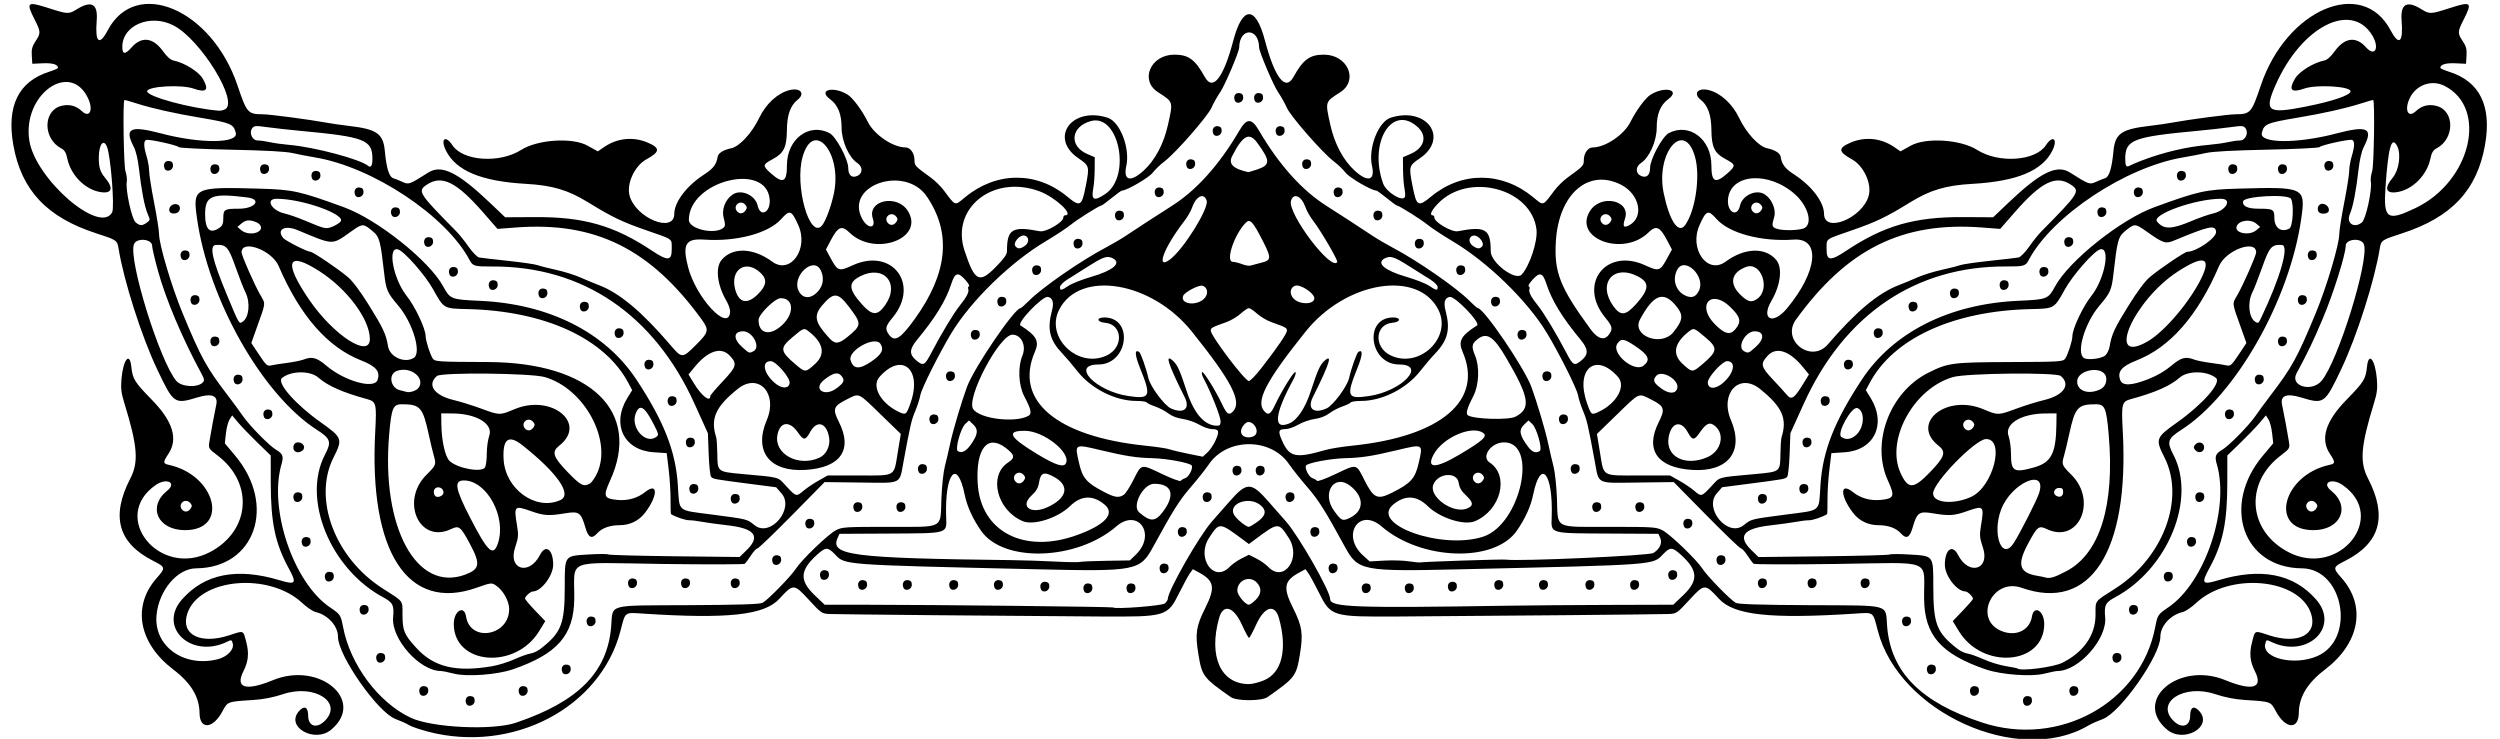 <?xml version="1.0" encoding="UTF-8"?>
<svg version="1.1" viewBox="0 0 1509 446" xmlns="http://www.w3.org/2000/svg">
<path d="m258.42 441.63c-4.996-1.3-10.171-3.068-11.5-3.929-1.329-0.862-5.022-2.535-8.206-3.719-10.67-3.97-34.71-38.31-34.71-49.59 0-6.546-6.013-13.213-13.5-14.969-1.65-0.387-5.283-2.84-8.073-5.45-20.123-18.828-62.335-14.955-69.372 6.366-4.18 12.667 7.762 18.847 25.332 13.108 9.078-2.965 8.325-3.272 10.274 4.19 1.73 6.624 1.24 11.682-1.687 17.42-5.239 10.269 1.265 12.261 17.847 5.465 28.068-11.503 56.044 12.273 35.139 29.864-9.98 8.397-27.736-1.553-19.617-10.993 3.259-3.789 5.658-2.71 5.658 2.545 0 6.513 5.113 8.108 10.077 3.143 11.113-11.113-6.216-22.346-24.95-16.172-6.268 2.066-12.117 3.213-18.407 3.612-15.533 0.984-15.275 0.889-18.426 6.77-5.759 10.746-13.746 11.38-13.857 1.1-0.104-9.722-5.159-18.139-15.703-26.151-21.119-16.04-25.187-38.41-10.085-55.41 5.372-6.049 5.273-6.539-2.074-10.244-21.271-10.724-25.785-26.832-13.936-49.728 5.175-10.001 4.415-19.543-3.645-45.726-1.81-5.881-2.153-8.762-1.694-14.241 0.994-11.859 4.999-16.904 5.968-7.518 0.763 7.395 1.891 9.214 12.349 19.906 12.736 13.021 16.001 23.65 10.034 32.666-3.335 5.04-3.324 5.878 0.092 6.609 28.559 6.111 36.925 39.439 9.901 39.448-16.446 5e-3 -22.809-14.11-10.734-23.812 6.027-4.843-0.346-7.997-6.93-3.43-27.79 19.277 2.224 56.414 32.727 40.494 24.278-12.671 26.659-41.431 4.814-58.158-5.686-4.354-5.749-4.458-5.133-8.5 0.682-4.484 3.056-17.255 4.136-22.25 1.209-5.592-2.671-7.103-11.417-4.446-13.87 4.213-14.316 3.901-24.228-16.943-9.449-19.88-20.162-53.42-23.347-73.11-0.769-4.76-1.26-5.09-13.037-8.87-30.133-9.68-45.604-26.06-50.449-53.414-4.174-23.563 3.098-38.413 21.678-44.27 2.899-0.914 5.271-1.974 5.271-2.356 0-2.008-3.351-3.01-9.159-2.737l-6.341 0.297-0.309-4.861c-0.246-3.873 0.211-5.648 2.25-8.729 3.234-4.888 3.207-5.683-0.441-12.91-5.459-10.814-4.832-11.321 8.659-7 11.306 3.622 11.79 3.637 16.841 0.526 8.79-5.414 12.686-3.151 11.873 6.897-1.073 13.272 1.533 15.563 6.662 5.855 17.014-32.209 62.825-12.724 78.325 33.316 5.588 16.594 6.264 17.363 15.278 17.392 4.194 0.014 28.266 3.19 38.359 5.061 3.025 0.561 9.1 1.437 13.5 1.947 16.956 1.965 20.803 4.634 21.781 15.115 0.973 10.425 2.609 15.727 5.079 16.47 1.177 0.354 3.672 1.353 5.546 2.221 3.781 1.75 4.135 1.622 15.684-5.681 7.894-4.992 17.785-0.132 37.051 18.209l9.273 8.827 18.031-0.107c29.446-0.176 47.866 5.126 70.707 20.35 9.523 6.347 11.863 6.128 11.807-1.104-0.05-6.5 1.305-5.506-15.419-11.313-14.658-5.09-20.515-7.905-34.986-16.816-12.131-7.47-21.567-10.279-37.555-11.18-26.982-1.52-42.288-7.894-48.343-20.131-3.467-7.007-0.289-9.582 3.925-3.182 6.311 9.584 28.439 11.095 41.485 2.831 9.996-6.332 30.939-7.671 40.107-2.564l6.174 3.439 3.826-2.633c7.875-5.419 17.608-6.4 26.319-2.652 7.661 3.296 7.48 5.532-0.815 10.072-7.081 3.875-12.102 14.691-10.163 21.892 3.668 13.62 26.946 23.083 26.99 10.971 0.026-7.076 7.478-16.89 17.971-23.667 5.598-3.615 7.468-6.077 8.225-10.826 0.335-2.104 3.538-4.085 8.135-5.032 5.035-1.037 12.544-9.177 16.94-18.364 4.065-8.495 11.121-14.945 18.327-16.754 6.476-1.625 9.583 2.107 4.852 5.829-4.356 3.427-6.402 9.198-6.482 18.287-0.09 10.339-1.829 13.952-8.412 17.481-6.445 3.455-6.506 4.018-0.964 8.896 7.079 6.231 9.406 4.978 9.397-5.062-0.015-15.827 13.284-25.894 25.714-19.466 3.83 1.98 11.29 15.805 11.29 20.928 0 4.514 2.16 6.423 5.53 4.888 3.346-1.525 3.318-5.567-0.054-7.776-5.07-3.321-9.48-13.216-9.48-21.278 0-8.293-2.204-13.726-7.008-17.278-7.497-5.543 1.923-8.008 10.567-2.765 3.171 1.924 8.722 9.398 12.297 16.557 3.86 7.744 15.16 15.372 22.76 15.372 2.89 0 5.38 3.534 5.38 7.646 0 3.329 0.254 3.6 9.971 10.662 2.459 1.787 5.976 5.261 7.815 7.72 7.192 9.617 6.332 9.346 12.776 4.021 18.766-15.507 43.018-15.718 61.438-0.534 8.071 6.653 8.957 6.161 11.398-6.327 2.289-11.712 2.171-12.162-4.353-16.581-18.043-12.221-4.266-31.513 17.533-24.55 7.468 2.385 13.672 18.436 11.266 29.145-1.981 8.815 2.544 10.038 10.44 2.821 6.968-6.368 12.174-16.17 14.732-27.739 3.13-14.165 3.29-13.621-6.02-19.608-11.22-7.213-4.48-22.677 9.88-22.677 8.547 0 12.528 2.924 18.381 13.5 4.846 8.757 11.262 0.517 17.206-22.096 5.547-21.104 13.511-21.104 19.058 0 5.95 22.613 12.37 30.853 17.21 22.096 5.86-10.576 9.84-13.5 18.39-13.5 14.36 0 21.1 15.464 9.88 22.677-9.313 5.987-9.146 5.443-6.014 19.609 2.558 11.569 7.763 21.371 14.732 27.739 7.896 7.216 12.42 5.994 10.44-2.821-2.406-10.71 3.798-26.76 11.266-29.145 21.799-6.963 35.576 12.329 17.533 24.55-6.524 4.419-6.643 4.869-4.353 16.581 2.441 12.488 3.327 12.98 11.398 6.327 18.42-15.184 42.672-14.973 61.438 0.534 6.444 5.325 5.584 5.595 12.776-4.021 1.839-2.459 5.356-5.933 7.815-7.72 9.72-7.06 9.97-7.334 9.97-10.664 0-4.112 2.49-7.646 5.38-7.646 7.602 0 18.9-7.628 22.766-15.372 3.575-7.159 9.125-14.633 12.297-16.557 8.643-5.243 18.064-2.778 10.566 2.765-4.805 3.552-7.008 8.985-7.008 17.278 0 8.062-4.407 17.957-9.476 21.278-3.372 2.21-3.4 6.252-0.054 7.776 3.369 1.535 5.53-0.375 5.53-4.888 0-5.123 7.458-18.948 11.291-20.93 12.431-6.428 25.729 3.639 25.714 19.466-0.01 10.039 2.318 11.293 9.397 5.062 5.542-4.878 5.481-5.441-0.964-8.896-6.583-3.529-8.322-7.143-8.412-17.481-0.08-9.088-2.125-14.86-6.482-18.287-4.731-3.721-1.624-7.454 4.852-5.829 7.205 1.808 14.262 8.259 18.327 16.754 4.397 9.188 11.906 17.328 16.94 18.364 4.597 0.947 7.8 2.928 8.135 5.032 0.757 4.749 2.627 7.211 8.225 10.826 10.493 6.777 17.945 16.591 17.971 23.667 0.044 12.112 23.323 2.65 26.99-10.971 1.939-7.202-3.081-18.017-10.163-21.892-8.295-4.54-8.476-6.776-0.815-10.072 8.711-3.747 18.445-2.766 26.319 2.652l3.826 2.633 6.174-3.439c9.168-5.107 30.11-3.768 40.107 2.564 13.045 8.263 35.174 6.753 41.484-2.831 4.215-6.401 7.392-3.825 3.925 3.182-6.054 12.237-21.36 18.611-48.343 20.131-15.988 0.901-25.424 3.71-37.555 11.18-14.471 8.91-20.327 11.725-34.986 16.816-16.724 5.808-15.368 4.813-15.419 11.313-0.056 7.232 2.284 7.451 11.806 1.104 22.841-15.224 41.261-20.525 70.707-20.35l18.031 0.107 9.273-8.827c19.266-18.34 29.157-23.201 37.051-18.209 11.549 7.303 11.902 7.431 15.684 5.681 1.874-0.867 4.369-1.867 5.546-2.221 2.471-0.743 4.106-6.045 5.079-16.47 0.979-10.481 4.826-13.15 21.781-15.115 4.4-0.51 10.475-1.386 13.5-1.947 10.093-1.871 34.165-5.047 38.359-5.061 9.014-0.03 9.69-0.799 15.278-17.392 15.505-46.04 61.314-65.525 78.328-33.316 5.128 9.708 7.735 7.417 6.662-5.855-0.813-10.047 3.083-12.31 11.873-6.897 5.051 3.111 5.535 3.096 16.842-0.526 13.491-4.321 14.118-3.814 8.659 7-3.648 7.227-3.675 8.023-0.441 12.91 2.039 3.081 2.497 4.856 2.25 8.729l-0.3 4.871-6.341-0.297c-5.809-0.272-9.159 0.729-9.159 2.737 0 0.382 2.372 1.443 5.271 2.357 18.58 5.857 25.852 20.706 21.678 44.27-4.845 27.353-20.316 43.732-50.449 53.41-11.777 3.782-12.268 4.117-13.037 8.874-3.185 19.687-13.898 53.231-23.348 73.103-9.912 20.844-10.358 21.156-24.228 16.943-8.747-2.657-12.626-1.146-11.417 4.446 1.08 4.995 3.454 17.766 4.136 22.25 0.615 4.042 0.552 4.146-5.133 8.5-21.845 16.727-19.464 45.488 4.814 58.158 30.503 15.92 60.517-21.217 32.727-40.494-6.583-4.567-12.956-1.412-6.93 3.43 12.074 9.702 5.711 23.817-10.734 23.812-27.024-9e-3 -18.658-33.337 9.901-39.448 3.416-0.731 3.428-1.569 0.092-6.609-5.966-9.016-2.701-19.645 10.034-32.666 10.458-10.692 11.586-12.511 12.349-19.906 0.969-9.386 4.974-4.341 5.968 7.518 0.459 5.478 0.117 8.36-1.694 14.241-8.06 26.184-8.82 35.726-3.645 45.726 11.849 22.896 7.334 39.004-13.936 49.728-7.347 3.704-7.446 4.195-2.074 10.244 15.102 17.004 11.034 39.37-10.079 55.411-10.544 8.011-15.599 16.429-15.703 26.151-0.11 10.28-8.098 9.645-13.857-1.1-3.151-5.881-2.893-5.786-18.426-6.77-6.29-0.399-12.139-1.546-18.407-3.612-18.734-6.174-36.063 5.059-24.95 16.172 4.964 4.964 10.077 3.369 10.077-3.143 0-5.255 2.398-6.334 5.658-2.545 8.12 9.44-9.637 19.39-19.617 10.993-20.906-17.591 7.07-41.367 35.139-29.864 16.582 6.796 23.086 4.804 17.847-5.465-2.927-5.737-3.417-10.796-1.687-17.42 1.948-7.462 1.197-7.155 10.274-4.19 17.57 5.738 29.512-0.441 25.332-13.108-7.037-21.321-49.249-25.195-69.372-6.366-2.79 2.611-6.423 5.064-8.073 5.45-7.487 1.755-13.5 8.422-13.5 14.969 0 11.274-24.028 45.612-34.711 49.603-3.184 1.19-7.139 2.962-8.789 3.939-41.81 24.752-114.14-7.761-127.01-57.093-3.127-11.986-2.077-11.222-14.345-10.429-50.586 3.271-72.516 0.869-81.509-8.927-8.537-9.299-8.808-9.288-18.011 0.713-7.281 7.912-7.704 8.201-12.331 8.412-4.773 0.217-109.54 1.183-162.79 1.501-40.706 0.243-41.152 0.108-48.5-14.637-2.475-4.967-5.289-10.131-6.253-11.476l-1.752-2.446-3.577 1.927c-9.426 5.076-10.147 9.122-3.859 21.642 5.454 10.86 6.117 15.33 4.103 27.666-2.174 13.316-2.919 14.303-19.618 25.998-3.496 2.448-18.592 2.448-22.088 0-16.699-11.694-17.444-12.682-19.618-25.998-2.014-12.336-1.351-16.805 4.103-27.666 6.288-12.52 5.566-16.566-3.859-21.642l-3.577-1.927-1.752 2.446c-0.964 1.345-3.777 6.509-6.253 11.476-7.348 14.745-7.794 14.88-48.5 14.637-53.248-0.317-158.02-1.283-162.79-1.501-4.627-0.211-5.05-0.5-12.331-8.412-9.203-10.001-9.474-10.012-18.011-0.713-8.993 9.796-30.923 12.197-81.509 8.927-12.268-0.793-11.217-1.557-14.345 10.429-12.103 46.386-64.999 74.083-116.1 60.791zm53.08-5.43c37.592-12.72 55.135-30.444 57.41-58.001 1.147-13.891-3.306-12.657 46.644-12.921 30.384-0.16 43.118-0.561 44.714-1.407 3.144-1.666 17.149-16.001 20.091-20.564 3.503-5.434 19.412-20.741 24.126-23.214 3.764-1.974 5.523-2.09 31.75-2.09 34.206 0 31.295 1.557 32-17.115 0.278-7.362 1.213-16.085 2.077-19.385s2.333-9.6 3.264-14c1.593-7.53 6.817-25.106 10.105-34 4.28-11.58 28.706-47.5 32.3-47.5 0.382 0 2.639-1.972 5.014-4.383 7.8-7.915 31.535-24.361 46.489-32.211 3.841-2.016 9.466-5.332 12.5-7.368 6.162-4.135 20.144-13.221 27.017-17.555 15.142-9.55 28.995-24.974 41.216-45.892 4.283-7.33 7.285-7.33 11.568 0 12.221 20.918 26.074 36.343 41.216 45.892 6.872 4.334 20.855 13.42 27.017 17.555 3.034 2.036 8.659 5.352 12.5 7.368 14.953 7.85 38.688 24.296 46.489 32.211 2.376 2.41 4.632 4.383 5.014 4.383 3.594 0 28.02 35.92 32.3 47.5 3.288 8.894 8.511 26.47 10.105 34 0.931 4.4 2.4 10.7 3.264 14s1.798 12.023 2.077 19.385c0.69 18.68-2.22 17.12 31.98 17.12 26.227 0 27.986 0.116 31.75 2.09 4.714 2.473 20.623 17.78 24.126 23.214 2.942 4.564 16.947 18.898 20.091 20.564 1.597 0.846 14.33 1.247 44.714 1.407 49.949 0.264 45.497-0.969 46.644 12.921 2.272 27.534 20.303 45.732 57.41 57.945 46.399 15.271 95.71-11.972 104.42-57.689 1.388-7.287 1.596-7.598 8-11.953 22.041-14.989 37.066-59.608 29.119-86.477-1.345-4.549-0.724-6.191 3.211-8.486 4.113-2.398 16.305-14.805 20.251-20.608 1.65-2.426 5.753-8.016 9.118-12.42 12.863-16.838 16.009-22.57 27.174-49.509 6.617-15.964 14.208-41.5 14.208-47.795 0-2.038 1.35-10.606 3-19.041 1.65-8.434 3-17.026 3-19.091 0-2.066 0.67-5.965 1.489-8.665 1.825-6.015 1.911-9.318 0.261-9.951-1.661-0.637-18.883 3.155-19.65 4.327-0.33 0.504-14.55 1.204-31.6 1.554-20.521 0.422-33.028 1.101-37 2.01-3.3 0.755-9.375 1.929-13.5 2.608-34.948 5.757-79.585 35.437-93.578 62.222-1.765 3.378-2.991 3.711-13.422 3.652-54.692-0.313-97.802 28.914-122.25 82.881l-8.058 17.788-0.459 12.5c-0.252 6.875-0.903 13.051-1.447 13.724-1.125 1.393-1.552 1.472-23.287 4.289l-16 2.074-3.235 3.706c-8.025 9.194 6.741 26.752 16.185 19.246 4.806-3.819 3.993-3.613 25.415-6.441 21.981-2.902 19.87-1.08 21.001-18.117 1.347-20.29 8.4-38.22 24.877-63.242 18.935-28.755 52.917-45.862 94.757-47.704 17.162-0.755 17.817-1.014 21.954-8.659 8.358-15.447 39.622-40.4 59.882-47.795 26.781-9.775 30.726-10.649 50.664-11.23 39.974-1.165 40.731-0.807 38.066 17.995-6.975 49.2-39.531 106.57-72.416 127.6-8.226 5.262-8.876 7.267-4.841 14.918 14.067 26.675-3.116 68.915-35.023 86.094-5.992 3.226-6.758 4.757-6.087 12.16 1.2 13.06-16 32.4-28.8 32.4-0.934 0-4.527 0.725-7.985 1.611-7.715 1.976-25.944 0.634-35.356-2.605-26.987-9.285-36.883-20.593-37.155-42.458-0.308-24.82 6.747-21.992-52.834-21.176-26.966 0.369-49.483 0.324-50.038-0.1-0.555-0.425-2.249-2.684-3.764-5.022-1.515-2.337-3.273-4.25-3.906-4.25-0.633 0-10.022-9.009-20.864-20.02l-19.713-20.02-21.702 0.27c-25.492 0.317-23.346 1.384-25.988-12.922-4.023-21.783-4.706-24.73-6.991-30.16-1.308-3.108-2.702-7.451-3.097-9.65-0.717-3.989-11.323-25.174-18.773-37.499-11.82-19.553-35.675-42.768-56.96-55.43-5.777-3.437-12.468-7.838-14.868-9.782-4.39-3.52-17.52-11.79-18.76-11.79-0.36 0-3.123-2.025-6.141-4.5s-5.854-4.5-6.305-4.5c-2.832 0-16.201-7.796-18.469-10.77-1.445-1.895-4.675-4.991-7.177-6.882-6.73-5.087-26.05-27.16-28.31-32.348-1.078-2.475-3.48-6.75-5.339-9.5-2.881-4.263-11.339-24.227-11.386-26.875-0.213-12.127-11.818-12.127-12.031 0-0.046 2.648-8.505 22.612-11.386 26.875-1.859 2.75-4.261 7.025-5.339 9.5-2.259 5.188-21.576 27.261-28.309 32.348-2.502 1.89-5.732 4.987-7.177 6.882-2.26 2.97-15.63 10.77-18.47 10.77-0.45 0-3.287 2.025-6.305 4.5s-5.78 4.5-6.141 4.5c-1.244 0-14.373 8.266-18.724 11.788-2.401 1.943-9.091 6.345-14.868 9.782-21.285 12.662-45.14 35.876-56.96 55.43-7.45 12.325-18.056 33.51-18.773 37.499-0.395 2.199-1.789 6.542-3.097 9.65-2.285 5.429-2.968 8.376-6.991 30.16-2.642 14.306-0.495 13.239-25.988 12.922l-21.702-0.27-19.713 20.02c-10.84 11.01-20.23 20.02-20.86 20.02-0.633 0-2.391 1.913-3.906 4.25-1.515 2.337-3.209 4.597-3.764 5.022-0.555 0.425-23.072 0.47-50.038 0.1-59.581-0.816-52.526-3.644-52.834 21.176-0.272 21.865-10.168 33.173-37.155 42.458-9.412 3.238-27.641 4.581-35.356 2.605-3.458-0.886-7.051-1.611-7.985-1.611-12.793 0-30.022-19.344-28.84-32.381 0.671-7.404-0.095-8.934-6.087-12.16-31.907-17.179-49.09-59.419-35.023-86.094 4.035-7.652 3.385-9.656-4.841-14.918-32.885-21.036-65.441-78.402-72.416-127.6-2.666-18.802-1.908-19.16 38.066-17.995 19.939 0.581 23.883 1.456 50.664 11.23 20.261 7.395 51.524 32.348 59.882 47.795 4.136 7.645 4.792 7.904 21.954 8.659 41.84 1.841 75.822 18.949 94.757 47.704 16.477 25.022 23.53 42.952 24.877 63.242 1.131 17.037-0.98 15.216 21.001 18.117 21.422 2.828 20.609 2.622 25.415 6.441 9.445 7.506 24.21-10.052 16.185-19.246l-3.235-3.706-16-2.074c-21.735-2.818-22.162-2.897-23.287-4.289-0.543-0.673-1.194-6.848-1.447-13.724l-0.459-12.5-8.058-17.788c-24.43-53.97-67.54-83.19-122.23-82.88-10.431 0.06-11.657-0.274-13.422-3.652-14-26.79-58.63-56.47-93.58-62.223-4.12-0.68-10.2-1.854-13.5-2.609-3.97-0.908-16.48-1.588-37-2.01-17.05-0.35-31.27-1.049-31.6-1.554-0.77-1.171-17.989-4.964-19.65-4.326-1.65 0.633-1.564 3.936 0.261 9.951 0.819 2.7 1.489 6.601 1.489 8.661 0 2.066 1.35 10.657 3 19.091 1.65 8.434 3 17.003 3 19.041 1.1e-4 6.294 7.591 31.83 14.208 47.795 11.165 26.938 14.311 32.671 27.174 49.509 3.365 4.405 7.468 9.994 9.118 12.42 3.946 5.803 16.138 18.21 20.251 20.608 3.935 2.295 4.556 3.937 3.211 8.486-7.947 26.869 7.078 71.488 29.119 86.477 6.404 4.355 6.612 4.666 8 11.953 4.338 22.771 21.347 45.588 40.811 54.745 12.875 6.057 49.471 7.783 63.608 3zm-30.111-11.628c-0.996-2.595 0.4-4.739 2.857-4.39 1.653 0.235 2.255 0.987 2.255 2.82 0 2.952-4.098 4.211-5.112 1.57zm940 0c-0.996-2.595 0.4-4.739 2.857-4.39 1.653 0.235 2.255 0.987 2.255 2.82 0 2.952-4.098 4.211-5.112 1.57zm-968-6c-0.996-2.595 0.4-4.739 2.857-4.39 1.653 0.235 2.255 0.987 2.255 2.82 0 2.952-4.098 4.211-5.112 1.57zm60 0c-0.996-2.595 0.4-4.739 2.857-4.39 1.653 0.235 2.255 0.987 2.255 2.82 0 2.952-4.098 4.211-5.112 1.57zm876 0c-0.996-2.595 0.4-4.739 2.857-4.39 1.653 0.235 2.255 0.987 2.255 2.82 0 2.952-4.098 4.211-5.112 1.57zm60 0c-0.996-2.595 0.4-4.739 2.857-4.39 1.653 0.235 2.255 0.987 2.255 2.82 0 2.952-4.098 4.211-5.112 1.57zm-910-13c-0.996-2.595 0.4-4.739 2.857-4.39 1.653 0.235 2.255 0.987 2.255 2.82 0 2.952-4.098 4.211-5.112 1.57zm824 0c-0.996-2.595 0.4-4.739 2.857-4.39 1.653 0.235 2.255 0.987 2.255 2.82 0 2.952-4.098 4.211-5.112 1.57zm-936-7c-0.996-2.595 0.4-4.739 2.857-4.39 1.653 0.235 2.255 0.987 2.255 2.82 0 2.952-4.098 4.211-5.112 1.57zm1048 0c-0.996-2.595 0.4-4.739 2.857-4.39 1.653 0.235 2.255 0.987 2.255 2.82 0 2.952-4.098 4.211-5.112 1.57zm-921-22c-0.996-2.595 0.4-4.739 2.857-4.39 1.653 0.235 2.255 0.987 2.255 2.82 0 2.952-4.098 4.211-5.112 1.57zm794 0c-0.996-2.595 0.4-4.739 2.857-4.39 1.653 0.235 2.255 0.987 2.255 2.82 0 2.952-4.098 4.211-5.112 1.57zm-931-7c-0.996-2.595 0.4-4.739 2.857-4.39 1.653 0.235 2.255 0.987 2.255 2.82 0 2.952-4.098 4.211-5.112 1.57zm1068 0c-0.996-2.595 0.4-4.739 2.857-4.39 1.653 0.235 2.255 0.987 2.255 2.82 0 2.952-4.098 4.211-5.112 1.57zm-906-16c-0.996-2.595 0.4-4.739 2.857-4.39 1.653 0.235 2.255 0.987 2.255 2.82 0 2.952-4.098 4.211-5.112 1.57zm32 0c-0.996-2.595 0.4-4.739 2.857-4.39 1.653 0.235 2.255 0.987 2.255 2.82 0 2.952-4.098 4.211-5.112 1.57zm30 0c-0.996-2.595 0.4-4.739 2.857-4.39 1.653 0.235 2.255 0.987 2.255 2.82 0 2.952-4.098 4.211-5.112 1.57zm620 0c-0.996-2.595 0.4-4.739 2.857-4.39 1.653 0.235 2.255 0.987 2.255 2.82 0 2.952-4.098 4.211-5.112 1.57zm30 0c-0.996-2.595 0.4-4.739 2.857-4.39 1.653 0.235 2.255 0.987 2.255 2.82 0 2.952-4.098 4.211-5.112 1.57zm32 0c-0.996-2.595 0.4-4.739 2.857-4.39 1.653 0.235 2.255 0.987 2.255 2.82 0 2.952-4.098 4.211-5.112 1.57zm-927-4c-0.996-2.595 0.4-4.739 2.857-4.39 1.653 0.235 2.255 0.987 2.255 2.82 0 2.952-4.098 4.211-5.112 1.57zm1110 0c-0.996-2.595 0.4-4.739 2.857-4.39 1.653 0.235 2.255 0.987 2.255 2.82 0 2.952-4.098 4.211-5.112 1.57zm-840-10c-0.996-2.595 0.4-4.739 2.857-4.39 1.653 0.235 2.255 0.987 2.255 2.82 0 2.952-4.098 4.211-5.112 1.57zm570 0c-0.996-2.595 0.4-4.739 2.857-4.39 1.653 0.235 2.255 0.987 2.255 2.82 0 2.952-4.098 4.211-5.112 1.57zm-854-11c-0.996-2.595 0.4-4.739 2.857-4.39 1.653 0.235 2.255 0.987 2.255 2.82 0 2.952-4.098 4.211-5.112 1.57zm1138 0c-0.996-2.595 0.4-4.739 2.857-4.39 1.653 0.235 2.255 0.987 2.255 2.82 0 2.952-4.098 4.211-5.112 1.57zm-834-11c-0.996-2.595 0.4-4.739 2.857-4.39 1.653 0.235 2.255 0.987 2.255 2.82 0 2.952-4.098 4.211-5.112 1.57zm530 0c-0.996-2.595 0.4-4.739 2.857-4.39 1.653 0.235 2.255 0.987 2.255 2.82 0 2.952-4.098 4.211-5.112 1.57zm-501-10c-0.996-2.595 0.4-4.739 2.857-4.39 1.653 0.235 2.255 0.987 2.255 2.82 0 2.952-4.098 4.211-5.112 1.57zm26 0c-0.996-2.595 0.4-4.739 2.857-4.39 1.653 0.235 2.255 0.987 2.255 2.82 0 2.952-4.098 4.211-5.112 1.57zm420 0c-0.996-2.595 0.4-4.739 2.857-4.39 1.653 0.235 2.255 0.987 2.255 2.82 0 2.952-4.098 4.211-5.112 1.57zm26 0c-0.996-2.595 0.4-4.739 2.857-4.39 1.653 0.235 2.255 0.987 2.255 2.82 0 2.952-4.098 4.211-5.112 1.57zm-546-5c-0.996-2.595 0.4-4.739 2.857-4.39 1.653 0.235 2.255 0.987 2.255 2.82 0 2.952-4.098 4.211-5.112 1.57zm620 0c-0.996-2.595 0.4-4.739 2.857-4.39 1.653 0.235 2.255 0.987 2.255 2.82 0 2.952-4.098 4.211-5.112 1.57zm-884-1c-0.996-2.595 0.4-4.739 2.857-4.39 1.653 0.235 2.255 0.987 2.255 2.82 0 2.952-4.098 4.211-5.112 1.57zm1148 0c-0.996-2.595 0.4-4.739 2.857-4.39 1.653 0.235 2.255 0.987 2.255 2.82 0 2.952-4.098 4.211-5.112 1.57zm-909-5c-0.996-2.595 0.4-4.739 2.857-4.39 1.653 0.235 2.255 0.987 2.255 2.82 0 2.952-4.098 4.211-5.112 1.57zm670 0c-0.996-2.595 0.4-4.739 2.857-4.39 1.653 0.235 2.255 0.987 2.255 2.82 0 2.952-4.098 4.211-5.112 1.57zm-532-12c-0.996-2.595 0.4-4.739 2.857-4.39 1.653 0.235 2.255 0.987 2.255 2.82 0 2.952-4.098 4.211-5.112 1.57zm394 0c-0.996-2.595 0.4-4.739 2.857-4.39 1.653 0.235 2.255 0.987 2.255 2.82 0 2.952-4.098 4.211-5.112 1.57zm-771.04-13.07c-0.875-2.281 0.35-4.5 2.485-4.5 2.886 0 4.719 2.614 3.154 4.5-0.685 0.825-2.104 1.5-3.154 1.5s-2.168-0.675-2.485-1.5zm1147.6 0.05c-1.046-1.261-1.046-1.835 0-3.096 2.005-2.416 5.46-1.436 5.46 1.548s-3.455 3.964-5.46 1.548zm-910.65-2.978c-0.996-2.595 0.4-4.739 2.857-4.39 1.653 0.235 2.255 0.987 2.255 2.82 0 2.952-4.098 4.211-5.112 1.57zm674 0c-0.996-2.595 0.4-4.739 2.857-4.39 1.653 0.235 2.255 0.987 2.255 2.82 0 2.952-4.098 4.211-5.112 1.57zm-527-14c-0.996-2.595 0.4-4.739 2.857-4.39 1.653 0.235 2.255 0.987 2.255 2.82 0 2.952-4.098 4.211-5.112 1.57zm380 0c-0.996-2.595 0.4-4.739 2.857-4.39 1.653 0.235 2.255 0.987 2.255 2.82 0 2.952-4.098 4.211-5.112 1.57zm-782-3c-0.996-2.595 0.4-4.739 2.857-4.39 1.653 0.235 2.255 0.987 2.255 2.82 0 2.952-4.098 4.211-5.112 1.57zm1184 0c-0.996-2.595 0.4-4.739 2.857-4.39 1.653 0.235 2.255 0.987 2.255 2.82 0 2.952-4.098 4.211-5.112 1.57zm-940-8c-0.996-2.595 0.4-4.739 2.857-4.39 1.653 0.235 2.255 0.987 2.255 2.82 0 2.952-4.098 4.211-5.112 1.57zm696 0c-0.996-2.595 0.4-4.739 2.857-4.39 1.653 0.235 2.255 0.987 2.255 2.82 0 2.952-4.098 4.211-5.112 1.57zm-958-13c-0.996-2.595 0.4-4.739 2.857-4.39 1.653 0.235 2.255 0.987 2.255 2.82 0 2.952-4.098 4.211-5.112 1.57zm1220 0c-0.996-2.595 0.4-4.739 2.857-4.39 1.653 0.235 2.255 0.987 2.255 2.82 0 2.952-4.098 4.211-5.112 1.57zm-790-2c-0.996-2.595 0.4-4.739 2.857-4.39 1.653 0.235 2.255 0.987 2.255 2.82 0 2.952-4.098 4.211-5.112 1.57zm360 0c-0.996-2.595 0.4-4.739 2.857-4.39 1.653 0.235 2.255 0.987 2.255 2.82 0 2.952-4.098 4.211-5.112 1.57zm-542-7c-0.996-2.595 0.4-4.739 2.857-4.39 1.653 0.235 2.255 0.987 2.255 2.82 0 2.952-4.098 4.211-5.112 1.57zm724 0c-0.996-2.595 0.4-4.739 2.857-4.39 1.653 0.235 2.255 0.987 2.255 2.82 0 2.952-4.098 4.211-5.112 1.57zm-986-14c-0.996-2.595 0.4-4.739 2.857-4.39 1.653 0.235 2.255 0.987 2.255 2.82 0 2.952-4.098 4.211-5.112 1.57zm1248 0c-0.996-2.595 0.4-4.739 2.857-4.39 1.653 0.235 2.255 0.987 2.255 2.82 0 2.952-4.098 4.211-5.112 1.57zm-789-4c-0.996-2.595 0.4-4.739 2.857-4.39 1.653 0.235 2.255 0.987 2.255 2.82 0 2.952-4.098 4.211-5.112 1.57zm330 0c-0.996-2.595 0.4-4.739 2.857-4.39 1.653 0.235 2.255 0.987 2.255 2.82 0 2.952-4.098 4.211-5.112 1.57zm-545-1c-0.996-2.595 0.4-4.739 2.857-4.39 1.653 0.235 2.255 0.987 2.255 2.82 0 2.952-4.098 4.211-5.112 1.57zm760 0c-0.996-2.595 0.4-4.739 2.857-4.39 1.653 0.235 2.255 0.987 2.255 2.82 0 2.952-4.098 4.211-5.112 1.57zm-781-16c-0.996-2.595 0.4-4.739 2.857-4.39 1.653 0.235 2.255 0.987 2.255 2.82 0 2.952-4.098 4.211-5.112 1.57zm802 0c-0.996-2.595 0.4-4.739 2.857-4.39 1.653 0.235 2.255 0.987 2.255 2.82 0 2.952-4.098 4.211-5.112 1.57zm-550-3c-0.996-2.595 0.4-4.739 2.857-4.39 1.653 0.235 2.255 0.987 2.255 2.82 0 2.952-4.098 4.211-5.112 1.57zm298 0c-0.996-2.595 0.4-4.739 2.857-4.39 1.653 0.235 2.255 0.987 2.255 2.82 0 2.952-4.098 4.211-5.112 1.57zm-785-1c-0.996-2.595 0.4-4.739 2.857-4.39 1.653 0.235 2.255 0.987 2.255 2.82 0 2.952-4.098 4.211-5.112 1.57zm1272 0c-0.996-2.595 0.4-4.739 2.857-4.39 1.653 0.235 2.255 0.987 2.255 2.82 0 2.952-4.098 4.211-5.112 1.57zm-1062-4c-0.996-2.595 0.4-4.739 2.857-4.39 1.653 0.235 2.255 0.987 2.255 2.82 0 2.952-4.098 4.211-5.112 1.57zm852 0c-0.996-2.595 0.4-4.739 2.857-4.39 1.653 0.235 2.255 0.987 2.255 2.82 0 2.952-4.098 4.211-5.112 1.57zm-882-5c-0.996-2.595 0.4-4.739 2.857-4.39 1.653 0.235 2.255 0.987 2.255 2.82 0 2.952-4.098 4.211-5.112 1.57zm912 0c-0.996-2.595 0.4-4.739 2.857-4.39 1.653 0.235 2.255 0.987 2.255 2.82 0 2.952-4.098 4.211-5.112 1.57zm-936-8c-0.996-2.595 0.4-4.739 2.857-4.39 1.653 0.235 2.255 0.987 2.255 2.82 0 2.952-4.098 4.211-5.112 1.57zm960 0c-0.996-2.595 0.4-4.739 2.857-4.39 1.653 0.235 2.255 0.987 2.255 2.82 0 2.952-4.098 4.211-5.112 1.57zm-608-1c-0.996-2.595 0.4-4.739 2.857-4.39 1.653 0.235 2.255 0.987 2.255 2.82 0 2.952-4.098 4.211-5.112 1.57zm256 0c-0.996-2.595 0.4-4.739 2.857-4.39 1.653 0.235 2.255 0.987 2.255 2.82 0 2.952-4.098 4.211-5.112 1.57zm-770-9c-0.996-2.595 0.4-4.739 2.857-4.39 1.653 0.235 2.255 0.987 2.255 2.82 0 2.952-4.098 4.211-5.112 1.57zm1284 0c-0.996-2.595 0.4-4.739 2.857-4.39 1.653 0.235 2.255 0.987 2.255 2.82 0 2.952-4.098 4.211-5.112 1.57zm-745-7c-0.996-2.595 0.4-4.739 2.857-4.39 1.653 0.235 2.255 0.987 2.255 2.82 0 2.952-4.098 4.211-5.112 1.57zm206 0c-0.996-2.595 0.4-4.739 2.857-4.39 1.653 0.235 2.255 0.987 2.255 2.82 0 2.952-4.098 4.211-5.112 1.57zm-598-1c-0.996-2.595 0.4-4.739 2.857-4.39 1.653 0.235 2.255 0.987 2.255 2.82 0 2.952-4.098 4.211-5.112 1.57zm990 0c-0.996-2.595 0.4-4.739 2.857-4.39 1.653 0.235 2.255 0.987 2.255 2.82 0 2.952-4.098 4.211-5.112 1.57zm-573-16c-0.996-2.595 0.4-4.739 2.857-4.39 1.653 0.235 2.255 0.987 2.255 2.82 0 2.952-4.098 4.211-5.112 1.57zm156 0c-0.996-2.595 0.4-4.739 2.857-4.39 1.653 0.235 2.255 0.987 2.255 2.82 0 2.952-4.098 4.211-5.112 1.57zm-593-2c-0.996-2.595 0.4-4.739 2.857-4.39 1.653 0.235 2.255 0.987 2.255 2.82 0 2.952-4.098 4.211-5.112 1.57zm1030 0c-0.996-2.595 0.4-4.739 2.857-4.39 1.653 0.235 2.255 0.987 2.255 2.82 0 2.952-4.098 4.211-5.112 1.57zm-1164-2.016c-0.837-2.182 1.506-4.713 4.03-4.353 3.421 0.489 2.859 5.21-0.668 5.615-1.805 0.208-2.965-0.228-3.362-1.263zm1297-0.05c-0.875-2.281 0.35-4.5 2.485-4.5 2.426 0 4.554 2.515 3.797 4.487-0.751 1.957-5.532 1.966-6.282 0.013zm-1185-9.93c-0.996-2.595 0.4-4.739 2.857-4.39 1.653 0.235 2.255 0.987 2.255 2.82 0 2.952-4.098 4.211-5.112 1.57zm483 0c-0.996-2.595 0.4-4.739 2.857-4.39 1.653 0.235 2.255 0.987 2.255 2.82 0 2.952-4.098 4.211-5.112 1.57zm108 0c-0.996-2.595 0.4-4.739 2.857-4.39 1.653 0.235 2.255 0.987 2.255 2.82 0 2.952-4.098 4.211-5.112 1.57zm483 0c-0.996-2.595 0.4-4.739 2.857-4.39 1.653 0.235 2.255 0.987 2.255 2.82 0 2.952-4.098 4.211-5.112 1.57zm-1100-10c-0.996-2.595 0.4-4.739 2.857-4.39 1.653 0.235 2.255 0.987 2.255 2.82 0 2.952-4.098 4.211-5.112 1.57zm1126 0c-0.996-2.595 0.4-4.739 2.857-4.39 1.653 0.235 2.255 0.987 2.255 2.82 0 2.952-4.098 4.211-5.112 1.57zm-1187-4c-0.996-2.595 0.4-4.739 2.857-4.39 1.653 0.235 2.255 0.987 2.255 2.82 0 2.952-4.098 4.211-5.112 1.57zm30 0c-0.996-2.595 0.4-4.739 2.857-4.39 1.653 0.235 2.255 0.987 2.255 2.82 0 2.952-4.098 4.211-5.112 1.57zm1188 0c-0.996-2.595 0.4-4.739 2.857-4.39 1.653 0.235 2.255 0.987 2.255 2.82 0 2.952-4.098 4.211-5.112 1.57zm30 0c-0.996-2.595 0.4-4.739 2.857-4.39 1.653 0.235 2.255 0.987 2.255 2.82 0 2.952-4.098 4.211-5.112 1.57zm-1276-2c-0.996-2.595 0.4-4.739 2.857-4.39 1.653 0.235 2.255 0.987 2.255 2.82 0 2.952-4.098 4.211-5.112 1.57zm1304 0c-0.996-2.595 0.4-4.739 2.857-4.39 1.653 0.235 2.255 0.987 2.255 2.82 0 2.952-4.098 4.211-5.112 1.57zm-687-1c-0.996-2.595 0.4-4.739 2.857-4.39 1.64 0.235 2.24 0.987 2.24 2.82 0 2.952-4.098 4.211-5.112 1.57zm70 0c-0.996-2.595 0.4-4.739 2.857-4.39 1.64 0.235 2.24 0.987 2.24 2.82 0 2.952-4.098 4.211-5.112 1.57zm-54-20c-0.996-2.595 0.4-4.739 2.857-4.39 1.64 0.235 2.24 0.987 2.24 2.82 0 2.952-4.098 4.211-5.112 1.57zm38 0c-0.996-2.595 0.4-4.739 2.857-4.39 1.64 0.235 2.24 0.987 2.24 2.82 0 2.952-4.098 4.211-5.112 1.57zm-25-20c-0.996-2.595 0.4-4.739 2.857-4.39 1.64 0.235 2.24 0.987 2.24 2.82 0 2.952-4.098 4.211-5.112 1.57zm12 0c-0.996-2.595 0.4-4.739 2.857-4.39 1.64 0.235 2.24 0.987 2.24 2.82 0 2.952-4.098 4.211-5.112 1.57zm5.6 350.07c10.884-4.48 14.327-18.767 9.057-37.582-2.481-8.856-8.802-7.014-13.771 4.012-1.97 4.36-3.9 7.93-4.29 7.93-0.392 0-2.321-3.567-4.286-7.927-4.969-11.027-11.291-12.868-13.771-4.012-6.508 23.235 1.02 39.846 18.057 39.846 1.925 0 5.975-1.019 9-2.264zm-465.83-8.521c3.669-0.624 9.744-2.522 13.5-4.217 3.756-1.695 8.116-3.252 9.69-3.46s4.274-1.478 6-2.824c12.614-9.831 14.586-14.873 14.617-37.371 0.027-19.288-0.427-18.674 14.46-19.585 5.92-0.362 11.238-0.365 11.82-5e-3 0.581 0.359 18.648 0.852 40.149 1.096l39.092 0.442 4.25-4.136c8.584-8.355 5.002-13.106-11.28-14.963-6.034-0.688-13.13-1.667-15.77-2.175-2.64-0.508-6.112-0.924-7.716-0.924-2.288 0-8.187-1.996-10.854-3.673-0.203-0.128-0.331-3.966-0.285-8.53 0.05-4.57-0.46-12.8-1.12-18.3l-1.215-10-8-0.539c-17.873-1.204-25.464-16.91-15.784-32.658l2.952-4.803-2.264-4.276c-14.284-26.975-50.444-43.596-97.168-44.662-14.467-0.33-14.185-0.167-20.739-11.974-4.779-8.609-17.449-22.996-21.191-24.063-6.566-1.872-2.853 17.92 5.275 28.12 5.105 6.406 11.42 19.821 11.42 24.258 0 2.725 2.793 11.431 4.351 13.562 1.341 1.834 3.023 1.938 33.28 2.057 62.19 0.245 92.746 29.914 73.705 71.568-4.314 9.438-3.779 10.872 4.345 11.653 6.341 0.609 12.156-1.039 16.863-4.78 7.847-6.236 7.746 2.233-0.151 12.585-3.672 4.814-9.118 7.451-15.387 7.451-5.793 0-10.649 1.76-13.413 4.862-3.313 3.718-5.357 2.765-7.128-3.326-2.697-9.278-3.85-10.096-12.258-8.708-9.938 1.641-12.758 1.465-20.548-1.284-10.124-3.573-10.457-3.246-8.536 8.382 1.018 6.167 0.913 7.449-1.115 13.543-4.451 13.375 8.52 17.212 15.033 4.447 3.396-6.657 7.911-3.312 7.942 5.883 0.02 6.65-7.24 16.21-12.31 16.21-1.33 0-4.68 3.04-4.68 4.24 0 0.512 2.748 3.793 6.106 7.29l6.106 6.359-3.626 5.969c-14.35 23.61-51.59 20.53-51.59-4.28 0-7.863 6.255-11.648 7.401-4.479 2.559 16.002 26.368 11.653 26.004-4.75-0.108-4.853-3.764-11.234-8.043-14.039-2.562-1.679-2.918-1.634-11.752 1.481-41.492 14.633-64.958-21.664-61.024-94.395 0.906-16.749 0.594-18.003-4.846-19.486-14.784-4.031-23.801-8.008-29.498-13.01-4.927-4.326-16.556-4.189-21.938 0.259-3.405 2.813 8.033 15.864 23.502 26.817 12.93 9.155 13.239 10.017 7.598 21.178-12.579 24.888 0.784 60.549 29.595 78.98 13.118 8.392 11.995 6.885 12.042 16.155 0.049 9.531 1.017 11.794 8.542 19.975 10.487 11.4 23.771 14.562 45.588 10.85zm948-2.209c12.636-6.379 19.724-16.63 19.785-28.616 0.047-9.27-1.076-7.763 12.042-16.155 28.811-18.431 42.174-54.092 29.595-78.98-5.641-11.161-5.332-12.022 7.598-21.178 15.469-10.953 26.907-24.004 23.502-26.817-5.382-4.447-17.012-4.584-21.938-0.259-5.697 5.002-14.714 8.979-29.498 13.01-5.44 1.483-5.752 2.737-4.846 19.486 3.934 72.731-19.531 109.03-61.024 94.395-17.982-6.342-29.577 19.477-11.784 26.242 8.616 3.276 16.681-0.729 17.993-8.935 1.146-7.169 7.401-3.384 7.401 4.479 0 24.803-37.241 27.889-51.586 4.275l-3.626-5.969 6.106-6.359c3.358-3.497 6.106-6.699 6.106-7.116 0-1.255-3.224-4.415-4.505-4.415-5.226 0-12.504-9.447-12.48-16.2 0.032-9.196 4.547-12.54 7.942-5.883 6.512 12.765 19.484 8.928 15.033-4.447-2.028-6.093-2.133-7.376-1.115-13.543 1.921-11.629 1.588-11.955-8.536-8.382-7.79 2.749-10.61 2.925-20.548 1.284-8.409-1.389-9.561-0.57-12.258 8.708-1.771 6.091-3.814 7.044-7.128 3.326-2.764-3.102-7.62-4.862-13.413-4.862-6.269 0-11.715-2.637-15.387-7.451-7.896-10.353-7.998-18.822-0.151-12.585 4.707 3.741 10.522 5.389 16.863 4.78 8.124-0.781 8.659-2.215 4.345-11.653-10.386-22.721 0.971-53.295 24.141-64.991 12.118-6.117 14.542-6.439 49.565-6.577 30.257-0.119 31.94-0.223 33.28-2.057 1.558-2.131 4.351-10.837 4.351-13.562 0-4.438 6.315-17.852 11.42-24.258 8.128-10.2 11.841-29.992 5.275-28.12-3.742 1.067-16.412 15.454-21.191 24.063-6.555 11.807-6.272 11.644-20.739 11.974-46.724 1.066-82.884 17.687-97.168 44.662l-2.264 4.276 2.952 4.803c9.676 15.743 2.072 31.51-15.756 32.674l-8 0.54-1.215 10c-0.668 5.5-1.177 13.734-1.131 18.298 0.046 4.564-0.082 8.402-0.285 8.53-2.667 1.677-8.566 3.673-10.854 3.673-1.604 0-5.077 0.416-7.716 0.924s-9.736 1.487-15.77 2.175c-16.282 1.857-19.864 6.609-11.28 14.963l4.25 4.136 39.092-0.442c21.501-0.243 39.568-0.736 40.149-1.096 0.581-0.359 5.9-0.357 11.82 5e-3 14.887 0.911 14.433 0.297 14.46 19.585 0.031 22.498 2.003 27.54 14.617 37.371 1.726 1.345 4.426 2.616 6 2.824 1.574 0.208 5.935 1.765 9.69 3.46 3.756 1.695 9.818 3.56 13.471 4.143 3.654 0.584 6.791 1.21 6.973 1.391 1.845 1.845 21.865-0.732 27.401-3.526zm-1113.7-2c5.732-1.443 10.025-5.836 9.142-9.355-0.611-2.434-0.801-2.504-3.375-1.242-21.608 10.59-42.152-8.616-27.284-25.507 13.614-15.466 33.133-19.321 58.825-11.618 9.963 2.987 10.644 2.075 5.501-7.364-8.102-14.869-10.747-27.557-10.76-51.616l-9e-3 -16.295-8-7.758c-4.4-4.267-9.636-9.71-11.635-12.095l-3.635-4.337-1.549 2.39c-0.852 1.315-1.851 5.106-2.22 8.424l-0.671 6.034 6.259 7.466c25.116 29.96 12.036 67.728-23.546 67.988-11.372 0.083-22.511 13.241-23.927 28.263-1.756 18.64 16.436 31.77 36.884 26.621zm1267.3-1.88c23.489-10.179 16.039-52.819-9.261-53.004-35.583-0.26-48.663-38.028-23.546-67.988l6.259-7.466-0.671-6.034c-0.369-3.319-1.368-7.11-2.22-8.424l-1.549-2.39-3.635 4.337c-1.999 2.386-7.235 7.828-11.635 12.095l-8 7.758-0.01 16.295c-0.013 24.059-2.659 36.747-10.76 51.616-5.143 9.438-4.461 10.351 5.501 7.364 25.692-7.703 45.211-3.848 58.825 11.618 14.868 16.891-5.677 36.097-27.284 25.507-2.574-1.262-2.764-1.192-3.375 1.242-2.2 8.767 17.527 13.469 31.36 7.475zm-695.55-31.82c0.963-0.838 1.75-2.039 1.75-2.669 0-4.85 18.913-38.033 26.704-46.852 2.638-2.986 7.416-8.418 10.619-12.073 10.357-11.819 12.997-11.819 23.354 0 3.203 3.655 7.981 9.088 10.619 12.073 7.791 8.819 26.704 42.001 26.704 46.852 0 5.013 13.975 5.536 108 4.038 12.375-0.197 39.746-0.409 60.824-0.471l38.28-0.11 5.94-5.666c9.438-9.002 9.083-15.127-1.424-24.581-5.161-4.644-6.395-4.664-10.718-0.175-6.266 6.506-3.078 6.269-121.45 9.022-60.38 1.41-62.6 0.98-70.56-13.6-11.86-21.75-15.87-28.12-22.57-35.86-4.11-4.75-9.17-11.12-11.25-14.14-11.007-15.993-37.443-15.843-48.299 0.275-1.936 2.874-6.885 9.111-10.998 13.86-6.722 7.762-10.692 14.066-22.585 35.865-7.954 14.579-10.176 15.007-70.648 13.6-118.37-2.753-115.18-2.516-121.45-9.022-4.324-4.489-5.557-4.469-10.719 0.175-10.507 9.454-10.862 15.579-1.424 24.581l5.94 5.666 24.824 0.015c41.231 0.025 148.79 1.2 149.27 1.631 1.304 1.192 29.679-1.012 31.309-2.432zm-48.861-7.644c-0.996-2.595 0.4-4.739 2.857-4.39 1.653 0.235 2.255 0.987 2.255 2.82 0 2.952-4.098 4.211-5.112 1.57zm26 0c-0.996-2.595 0.4-4.739 2.857-4.39 1.653 0.235 2.255 0.987 2.255 2.82 0 2.952-4.098 4.211-5.112 1.57zm142 0c-0.996-2.595 0.4-4.739 2.857-4.39 1.653 0.235 2.255 0.987 2.255 2.82 0 2.952-4.098 4.211-5.112 1.57zm26 0c-0.996-2.595 0.4-4.739 2.857-4.39 1.653 0.235 2.255 0.987 2.255 2.82 0 2.952-4.098 4.211-5.112 1.57zm-220-1c-0.996-2.595 0.4-4.739 2.857-4.39 1.653 0.235 2.255 0.987 2.255 2.82 0 2.952-4.098 4.211-5.112 1.57zm246 0c-0.996-2.595 0.4-4.739 2.857-4.39 1.653 0.235 2.255 0.987 2.255 2.82 0 2.952-4.098 4.211-5.112 1.57zm-356-1c-0.996-2.595 0.4-4.739 2.857-4.39 1.653 0.235 2.255 0.987 2.255 2.82 0 2.952-4.098 4.211-5.112 1.57zm27 0c-0.996-2.595 0.4-4.739 2.857-4.39 1.653 0.235 2.255 0.987 2.255 2.82 0 2.952-4.098 4.211-5.112 1.57zm28 0c-0.996-2.595 0.4-4.739 2.857-4.39 1.653 0.235 2.255 0.987 2.255 2.82 0 2.952-4.098 4.211-5.112 1.57zm27 0c-0.996-2.595 0.4-4.739 2.857-4.39 1.653 0.235 2.255 0.987 2.255 2.82 0 2.952-4.098 4.211-5.112 1.57zm302 0c-0.996-2.595 0.4-4.739 2.857-4.39 1.653 0.235 2.255 0.987 2.255 2.82 0 2.952-4.098 4.211-5.112 1.57zm27 0c-0.996-2.595 0.4-4.739 2.857-4.39 1.653 0.235 2.255 0.987 2.255 2.82 0 2.952-4.098 4.211-5.112 1.57zm28 0c-0.996-2.595 0.4-4.739 2.857-4.39 1.653 0.235 2.255 0.987 2.255 2.82 0 2.952-4.098 4.211-5.112 1.57zm27 0c-0.996-2.595 0.4-4.739 2.857-4.39 1.653 0.235 2.255 0.987 2.255 2.82 0 2.952-4.098 4.211-5.112 1.57zm-489-6c-0.996-2.595 0.4-4.739 2.857-4.39 1.653 0.235 2.255 0.987 2.255 2.82 0 2.952-4.098 4.211-5.112 1.57zm512 0c-0.996-2.595 0.4-4.739 2.857-4.39 1.653 0.235 2.255 0.987 2.255 2.82 0 2.952-4.098 4.211-5.112 1.57zm-307-4c-0.996-2.595 0.4-4.739 2.857-4.39 1.653 0.235 2.255 0.987 2.255 2.82 0 2.952-4.098 4.211-5.112 1.57zm102 0c-0.996-2.595 0.4-4.739 2.857-4.39 1.653 0.235 2.255 0.987 2.255 2.82 0 2.952-4.098 4.211-5.112 1.57zm-91-22c-0.996-2.595 0.4-4.739 2.857-4.39 1.653 0.235 2.255 0.987 2.255 2.82 0 2.952-4.098 4.211-5.112 1.57zm80 0c-0.996-2.595 0.4-4.739 2.857-4.39 1.653 0.235 2.255 0.987 2.255 2.82 0 2.952-4.098 4.211-5.112 1.57zm-65-21c-0.996-2.595 0.4-4.739 2.857-4.39 1.653 0.235 2.255 0.987 2.255 2.82 0 2.952-4.098 4.211-5.112 1.57zm50 0c-0.996-2.595 0.4-4.739 2.857-4.39 1.653 0.235 2.255 0.987 2.255 2.82 0 2.952-4.098 4.211-5.112 1.57zm-32-16c-0.996-2.595 0.4-4.739 2.857-4.39 1.653 0.235 2.255 0.987 2.255 2.82 0 2.952-4.098 4.211-5.112 1.57zm14 0c-0.996-2.595 0.4-4.739 2.857-4.39 1.653 0.235 2.255 0.987 2.255 2.82 0 2.952-4.098 4.211-5.112 1.57zm-0.312 76.507c3.607-3.607 3.771-7.32 0.469-10.622-4.33-4.32-11.56-1.14-11.56 5.07 0 2.669 4.794 8.469 7 8.469 0.635 0 2.469-1.315 4.077-2.923zm-477.09-15.27c8.779-3.299 9.263-6.4 2.867-18.37-5.738-10.739-6.597-11.418-11.492-9.084-19.111 9.114-30.807-16.923-14.755-32.847 5.756-5.71 5.927-6.163 4.354-11.518-0.565-1.921-1.96-7.768-3.1-12.993-3.533-16.185-5.137-17.978-16.1-17.994-5.413-8e-3 -6.336 2.178-7.734 18.322-4.856 56.059 16.608 95.514 45.961 84.485zm966.48-2.096c20.197-10.667 29.176-39.702 25.479-82.388-1.398-16.144-2.321-18.33-7.734-18.322-10.963 0.016-12.567 1.809-16.1 17.994-1.141 5.225-2.536 11.072-3.1 12.993-1.573 5.355-1.402 5.807 4.354 11.518 16.052 15.924 4.356 41.961-14.755 32.847-4.894-2.334-5.754-1.655-11.492 9.084-6.6 12.352-5.152 17.292 5.595 19.09 2.074 0.347 4.221 0.784 4.771 0.97 2.739 0.929 5.674 0.072 12.982-3.787zm-505.14-2.555c1.496-1.562 4.73-3.843 7.187-5.07l4.45-2.23 4.467 2.231c2.457 1.227 5.691 3.509 7.187 5.07 9.513 9.929 20.305-5.372 12.366-17.532-6.23-9.544-6.113-9.552-20.77 1.334l-3.25 2.414-3.25-2.414c-14.657-10.886-14.54-10.878-20.77-1.334-7.939 12.161 2.853 27.462 12.366 17.532zm-74.531-3.668 14.315-0.225 3.521-3.384c12.76-12.263 1.546-28.569-11.759-17.098-23.897 20.601-68.136 21.994-81.583 2.567-5.139-7.424-8.422-14.696-9.916-21.962-4.519-21.983-12.037-12.827-11.144 13.573 0.35 10.338 1.854 9.899-34.599 10.096l-29.791 0.16-1.089 2.39c-4.834 10.609 8.383 12.31 104.73 13.474 7.15 0.086 19.075 0.477 26.5 0.868 7.425 0.391 14.175 0.498 15 0.239 0.825-0.26 7.941-0.574 15.815-0.698zm215.3-0.141c13.415-0.45 25.065-0.71 25.89-0.577 7.258 1.169 86.433-2.359 89.081-3.97 3.94-2.396 5.587-6.043 4.151-9.195l-1.089-2.39-29.791-0.16c-36.453-0.196-34.949 0.243-34.599-10.096 0.893-26.4-6.625-35.556-11.144-13.573-1.494 7.266-4.777 14.539-9.916 21.962-13.447 19.426-57.686 18.034-81.583-2.567-13.655-11.772-24.664 5.35-11.238 17.479l4 3.614 8.814-0.503c4.848-0.277 11.514-0.081 14.814 0.436 3.3 0.516 6.499 0.808 7.11 0.649s12.085-0.658 25.5-1.109zm-582.44-10.35c5.384-15.788-6.615-38-20.527-38-6.114 0-5.302 4.828 3.786 22.5 10.669 20.747 13.924 23.761 16.741 15.5zm914.99-0.25c3.921-6.154 13.814-25.617 15.242-29.984 5.192-15.889-16.737-6.485-22.888 9.816-5.634 14.928 0.566 31.281 7.646 20.169zm-565.4-4.785c16.993-6.149 23.136-12.91 16.671-18.35-7.13-5.999-14.189-5.695-20.955 0.904-7.322 7.141-21.91 11.799-28.427 9.076-15.677-6.55-20.967-27.522-8.933-35.411 4.378-2.87 4.083-4.649-1.473-8.886-10.991-8.383-18.046 0.509-16.871 21.265 1.659 29.296 27.877 43.021 59.987 31.402zm245.2 0.94c22.49-7.41 33.4-56.9 12.54-56.9-7.84 0-14.024 8.681-8.679 12.184 12.035 7.889 6.744 28.861-8.933 35.411-6.517 2.723-21.104-1.935-28.427-9.076-6.765-6.598-13.825-6.903-20.955-0.904-14.193 11.943 29.626 27.46 54.455 19.283zm-137.42-8.171c6.181-4.165 7.053-7.346 2.961-10.803-6.761-5.712-19.717-1.078-16.012 5.728 1.38 2.55 7.25 7.35 8.97 7.35 0.387 0 2.222-1.023 4.076-2.272zm-55.456-7.507c7.08-9.82 4.81-16.22-5.74-16.22-6.641 0-13.664 13.252-9.125 17.22 6.913 6.043 9.945 5.839 14.87-0.999zm112.68 4.159c8.357-4.232 8.314-12.484-0.099-19.129-9.63-7.606-17.471 4.348-9.82 14.971 4.508 6.259 5.199 6.549 9.92 4.159zm-699.92-5.611c0.839-1.332 0.708-2.113-0.565-3.387-2.996-2.996-7.465 0.919-4.764 4.174 1.555 1.873 3.87 1.532 5.33-0.787zm1283 0c0.839-1.332 0.708-2.113-0.565-3.387-2.996-2.996-7.465 0.919-4.764 4.174 1.555 1.873 3.869 1.532 5.33-0.787zm-765.9-0.65c11.712-5.373 13.512-12.79 4.37-18.011-6.442-3.679-8.557-2.974-9.51 3.171-0.49 3.162-1.649 5.147-4.629 7.928-7.101 6.627-0.221 11.495 9.77 6.912zm252.96 0.894c4.244-1.613 4.193-3.715-0.191-7.806-2.98-2.781-4.139-4.766-4.629-7.928-1.044-6.734-12.595-5.775-15.299 1.27-2.773 7.225 11.731 17.653 20.119 14.464zm-547.01-5.176c7.26-3.308-1.66-16.221-22.793-32.997-8.497-6.745-12.167-4.059-11.478 8.4 0.997 18.025 19.519 31.319 34.271 24.598zm851.67-2.015c13.1-6.05 20.5-34.82 8.9-34.82-6.4 0-32 26.24-32 32.83 0 5.828 12.497 6.908 23.124 1.997zm-923.28-0.71c2.024-1.283 0.95-4.569-1.613-4.935-2.421-0.345-3.843 1.793-2.874 4.32 0.64 1.667 2.437 1.914 4.487 0.615zm411.73-0.51c1.096-0.768 3.724-4.852 5.84-9.077 4.861-9.704 4.315-9.593 17.102-3.486 6.083 2.905 11.044 4.728 11.393 4.187 0.339-0.527 1.592-1.263 2.783-1.635 2.097-0.654 4.804-6.024 3.83-7.599-1.007-1.63-14.995-4.245-23.799-4.45-9.488-0.221-16.046-1.231-30.698-4.728-16.44-3.924-16.164-4.075-13.563 7.422 2.158 9.538 4.585 12.28 16.063 18.152 5.71 2.921 8.217 3.196 11.048 1.213zm161.81-1.183c11.521-5.774 14.04-8.6 16.208-18.182 2.601-11.496 2.877-11.346-13.563-7.422-14.652 3.497-21.21 4.507-30.698 4.728-8.804 0.205-22.792 2.82-23.799 4.45-0.973 1.575 1.734 6.945 3.83 7.599 1.192 0.372 2.444 1.107 2.783 1.635 0.348 0.541 5.31-1.282 11.393-4.187 12.787-6.107 12.241-6.218 17.102 3.486 5.649 11.277 7.887 12.333 16.743 7.894zm405.14-0.43c0-1.982-0.505-2.486-2.486-2.486-2.809 0-4.093 3.192-1.862 4.629 2.309 1.488 4.348 0.483 4.348-2.143zm-760.28-0.813c1.807-1.555 5.815-4.255 8.906-6l5.61-3.18h19.006c22.572 0 20.861 1.031 23.347-14.059l1.815-11.015-11.559-11.213c-14.669-14.23-13.206-13.57-21.188-9.56-7.992 4.014-8.569 5.717-4.6 13.562 8.493 16.786 1.011 27.555-20.089 28.912-21.771 1.4-31.536-11.134-23.449-30.098 6.885-16.144-5.02-28.84-17.577-18.745-13.381 10.758-16.551 17.872-12.98 29.124 0.317 1 0.625 5.474 0.682 9.941 0.142 10.983 0.015 10.878 14.847 12.243 23.875 2.198 21.31 1.483 26.91 7.5 5.841 6.276 5.973 6.309 10.305 2.581zm547.87-2.581c5.601-6.018 3.036-5.303 26.91-7.5 14.832-1.365 14.705-1.26 14.847-12.243 0.058-4.467 0.365-8.941 0.682-9.941 3.571-11.252 0.401-18.366-12.98-29.124-12.556-10.095-24.461 2.601-17.577 18.745 8.087 18.963-1.678 31.498-23.449 30.098-21.1-1.357-28.582-12.125-20.089-28.912 3.969-7.845 3.392-9.548-4.6-13.562-7.982-4.009-6.518-4.67-21.188 9.56l-11.559 11.213 1.815 11.015c2.47 15.08 0.76 14.05 23.33 14.05h19.006l5.622 3.173c3.092 1.745 7.1 4.445 8.906 6 4.332 3.728 4.463 3.695 10.305-2.581zm-676.94-1.672c1.109-0.594 3.1-3.406 4.425-6.25 9.284-19.941-7.706-51.196-31.573-58.08-8.282-2.389-62.389-2.94-65.067-0.662-6.215 5.285-1.77 11.697 10.072 14.529 4.122 0.986 11.607 3.311 16.633 5.168 11.119 4.107 11.157 4.107 20.093 0.353 22.299-9.369 44.24 8.505 27.018 22.011-4.772 3.742-3.835 6.702 5.043 15.92 7.797 8.096 9.581 9.032 13.356 7.012zm809.06-7.012c8.878-9.218 9.815-12.177 5.043-15.92-17.222-13.506 4.719-31.38 27.018-22.011 8.937 3.755 8.974 3.754 20.093-0.353 5.026-1.856 12.511-4.182 16.633-5.168 11.842-2.832 16.286-9.244 10.072-14.529-2.677-2.277-56.784-1.726-65.066 0.662-23.852 6.879-40.858 38.139-31.583 58.058 4.58 9.837 7.731 9.706 17.791-0.74zm-546.83 4.86c0.839-1.332 0.708-2.113-0.565-3.387-2.996-2.996-7.465 0.919-4.764 4.174 1.555 1.873 3.87 1.532 5.33-0.787zm277 0c0.839-1.332 0.708-2.113-0.565-3.387-2.996-2.996-7.465 0.919-4.764 4.174 1.555 1.873 3.87 1.532 5.33-0.787zm-602.41-7.71c0.57-1.07 1.04-4.84 1.04-8.38 0-3.542 0.666-8.326 1.479-10.632 2.524-7.154-7.577-13.355-21.979-13.493l-7-0.067 0.078 6.5c0.12 9.985 2.266 19.639 4.937 22.21 4.732 4.554 19.642 7.234 21.45 3.855zm934.91 0.082c10.461-2.925 13.337-8.476 13.549-26.147l0.078-6.5-7 0.067c-14.402 0.137-24.503 6.338-21.979 13.493 0.814 2.306 1.479 7.09 1.479 10.632 0 10.886 1.63 11.88 13.873 8.456zm-584.18-2.778c2.524-6.577-13.665-19.219-24.747-19.326-11.672-0.112-9.714 3.741 7.059 13.89 11.658 7.054 16.497 8.541 17.688 5.436zm237.5-5.027c14.011-8.317 16.982-11.013 14.297-12.976-6.758-4.941-24.434 2.691-29.949 12.932-4.681 8.692 1.056 8.708 15.652 0.044zm-386.32 1.879c4.08-1.895 6.572-7.09 5.771-12.03-1.484-9.144-7.349-10.906-11.456-3.442-2.867 5.213-3.942 5.253-7.382 0.277-5.047-7.3-10.861-6.58-12.383 1.533-2.161 11.519 12.788 19.544 25.45 13.662zm535.85-0.256c8.255-3.578 10.798-13.541 4.779-18.718-3.232-2.78-5.375-1.909-9.308 3.779-3.44 4.976-4.515 4.935-7.382-0.277-4.001-7.274-9.773-5.806-11.406 2.9-2.224 11.852 9.771 18.188 23.318 12.316zm-296.8-10.22c2.44-5.53 2.04-6.74-2.22-6.74-1.707 0-5.168-1.213-7.691-2.696s-6.974-3.022-9.89-3.421c-3.343-0.457-6.584-1.703-8.773-3.373-1.909-1.456-5.486-3.334-7.947-4.173-2.462-0.839-4.728-1.933-5.036-2.431-0.308-0.499-3.125-0.906-6.259-0.906-12.702 0-27.355-7.399-35.646-18-2.796-3.575-6.813-8.3-8.927-10.5-7.816-8.134-9.425-14.685-6.391-26.027 1.307-4.888 0.467-7.697-2.477-8.277-3.193-0.629-18.901 15.729-16.542 17.228 9.734 6.183 11.532 9.464 8.724 15.918-12.785 29.386 12.972 51.195 66.961 56.696 6.261 0.638 12.634 1.596 14.162 2.128 1.528 0.533 6.698 1.762 11.49 2.732l8.712 1.764 2.823-2.581c1.553-1.419 3.771-4.723 4.928-7.342zm66.46 5.829c2.773-0.799 9.991-1.958 16.041-2.575 53.609-5.472 79.323-27.354 66.577-56.651-2.808-6.454-1.01-9.735 8.724-15.918 2.359-1.498-13.349-17.857-16.542-17.228-2.944 0.58-3.784 3.389-2.477 8.277 3.034 11.342 1.425 17.893-6.391 26.027-2.114 2.2-6.131 6.925-8.927 10.5-8.291 10.601-22.943 18-35.646 18-3.135 0-5.951 0.408-6.259 0.906-0.308 0.499-2.574 1.593-5.036 2.431-2.462 0.839-6.038 2.716-7.947 4.173-2.189 1.67-5.43 2.916-8.773 3.373-2.916 0.399-7.366 1.938-9.89 3.421-2.523 1.483-5.984 2.696-7.691 2.696-4.265 0-4.664 1.209-2.223 6.739 4.552 10.313 8.151 11.106 26.461 5.829zm-213.71-3.93c3.881-5.808 4.074-8.514 0.822-11.569l-2.428-2.281-2.252 2.098c-2.783 2.593-6.274 15.21-4.529 16.37 2.431 1.617 5.261 0.058 8.386-4.619zm342.89 4.598c1.748-1.13-1.751-13.761-4.529-16.349l-2.252-2.098-2.428 2.281c-3.652 3.431-3.157 6.438 2.249 13.682 2.361 3.164 4.647 3.98 6.96 2.485zm-533.29-8.499c1.61-1.177 1.52-1.676-1.308-7.25-5.685-11.205-8.73-13.059-11.12-6.772-3.188 8.386 5.984 18.734 12.428 14.022zm724.66-1.585c4.671-4.671 4.9-14.099 0.384-15.832-3.442-1.321-12.701 15.248-9.734 17.417 2.807 2.053 6.306 1.46 9.35-1.585zm-363.04 0.398c2.884-3.475-2.638-10.054-5.935-7.071-4.34 3.92-3.27 8.52 1.97 8.52 1.515 0 3.297-0.653 3.96-1.452zm-435.58-4.779c0.839-1.332 0.708-2.113-0.565-3.387-2.996-2.996-7.465 0.919-4.764 4.174 1.555 1.873 3.87 1.532 5.33-0.787zm869 0c0.839-1.332 0.708-2.113-0.565-3.387-2.996-2.996-7.465 0.919-4.764 4.174 1.555 1.873 3.869 1.532 5.33-0.787zm-454.4-3.6c0-2.749-6.02-17.937-10.048-25.349-1.099-2.022-1.596-3.925-1.105-4.229 0.917-0.567 8.116 11.053 12.3 19.855 2.633 5.538 3.895 6.366 6.197 4.063 5.865-5.865-0.33-18.005-24.709-48.419-24.313-30.331-67.802-37.448-80.098-13.107-8.461 16.749 11.506 35.811 28.831 27.524 10.328-4.94 9.513-18.817-1.158-19.702-5.21-0.433-5.207-3.353 3e-3 -3.197 17.62 0.53 13.77 28.39-3.92 28.39-16.994 0-1.779 16.083 17.998 19.025 13.385 1.991 14.064 0.392 7.129-16.809-3.21-7.963-3.423-11.576-0.579-9.818 0.961 0.594 4.338 10.14 5.564 15.727 1.111 5.064 9.649 16.593 13.61 18.38 7.755 3.497 11.811 0.214 8.328-6.741-10.192-20.352-12.232-26.831-6.859-21.784 2.539 2.385 3.962 5.584 8.12 18.254 4.411 13.44 10.679 20.597 18.152 20.727 1.812 0.032 2.25-0.511 2.25-2.788zm41.465 1.407c4.809-2.009 9.597-9.17 12.937-19.345 4.158-12.67 5.581-15.869 8.12-18.254 5.373-5.048 3.333 1.432-6.859 21.784-3.483 6.955 0.574 10.238 8.328 6.741 3.961-1.786 12.499-13.316 13.61-18.38 1.226-5.587 4.603-15.133 5.564-15.727 2.845-1.758 2.632 1.855-0.579 9.818-6.935 17.201-6.256 18.801 7.129 16.809 19.78-2.95 35-19.03 18-19.03-17.69 0-21.544-27.864-3.927-28.389 5.211-0.155 5.214 2.765 3e-3 3.197-10.671 0.886-11.486 14.762-1.158 19.702 17.325 8.287 37.292-10.775 28.831-27.524-12.296-24.341-55.785-17.224-80.098 13.107-24.38 30.414-30.575 42.554-24.709 48.419 2.303 2.303 3.565 1.475 6.197-4.063 4.184-8.802 11.383-20.422 12.3-19.855 0.491 0.303-6e-3 2.206-1.105 4.229-11.617 21.378-12.537 30.915-2.583 26.756zm-157.56-4.526c2.361-1.263 1.843-3.764-2.494-12.062-3.391-6.487-3.857-17.585-1.022-24.369 2.5-5.97-0.66-12.62-6-12.62-7.903 0-28.198 38.537-23.686 44.978 4.083 5.83 25.105 8.409 33.205 4.075zm294.06 0.467c9.58-4.954 8.529-11.507-5.753-35.857-7.322-12.484-11.476-15.221-16.864-11.112-3.764 2.871-4.048 4.522-1.729 10.071 2.835 6.784 2.369 17.882-1.022 24.369-3.781 7.232-4.77 10.779-3.269 11.72 3.737 2.343 24.535 2.931 28.638 0.809zm-365.1-8.294c7.21-20.529-5.336-30.979-18.792-15.653-4.822 5.492 0.624 15.573 11.242 20.809 4.723 2.329 4.984 2.151 7.551-5.156zm415.66 5.198c10.638-5.048 16.262-15.325 11.411-20.851-13.456-15.326-26.003-4.876-18.792 15.653 2.606 7.418 2.645 7.446 7.382 5.198zm-536.52-9.45c0-0.446 3.375-4.398 7.5-8.783 8.496-9.031 8.902-10.565 4.132-15.622-5.118-5.426-13.082-2.83-21.014 6.851l-3.773 4.604 3.18 5.237c4.74 7.81 9.97 11.85 9.97 7.71zm659.63-7.222 3.508-5.746-3.765-4.595c-7.925-9.672-15.891-12.266-21.007-6.841-4.682 4.965-4.322 6.76 2.882 14.373 3.438 3.632 7.259 7.83 8.491 9.328 2.8 3.402 4.532 2.261 9.891-6.518zm-835.85 2.49c4.6-6.022-4.807-13.464-13.056-10.328-5.283 2.009-3.801 10.352 2.068 11.646 1.506 0.332 3.187 0.763 3.737 0.958 1.869 0.662 5.995-0.633 7.25-2.275zm252.28 0.226c4.722-3.484 5.291-4.866 3.11-7.559-2.112-2.608-5.096-1.921-10.551 2.429-6.889 5.493 0.265 10.425 7.441 5.13zm507.61-0.153c1.286-5.123-9.536-11.399-12.77-7.406-2.181 2.693-1.612 4.075 3.11 7.559 4.67 3.445 8.773 3.38 9.66-0.153zm255.59 0.519c2.561-1.321 3.907-4.463 3.17-7.398-1.755-6.992-17.398-4.419-17.398 2.861 0 5.859 7.21 8.158 14.227 4.537zm-791.38-3.61c0.45-3.18-8.22-13.24-11.41-13.24-5.674 0-4.403 7.168 2.316 13.067 4.19 3.679 8.582 3.763 9.091 0.175zm563.51-0.232c6.7-5.85 7.9-13.01 2.3-13.01-2.8 0-11.6 9.7-11.6 12.74 0 4.316 4.575 4.447 9.335 0.268zm-917.82-0.08c1.224-1.238 1.117-1.988-0.78-5.495-11.56-21.35-21.54-45-26.241-62.16-1.902-6.94-3.459-13.62-3.459-14.84 0-4.257-9.415-5.104-10.981-0.988-3.494 9.19 15.558 70.576 25.612 82.525 3.019 3.588 12.672 4.173 15.846 0.96zm1279-1.067c9.971-11.85 28.995-73.283 25.522-82.417-1.565-4.117-10.981-3.27-10.981 0.988 0 5.043-7.354 28.5-13.55 43.219-5.954 14.144-9.052 20.63-16.123 33.756-4.123 7.654 9.151 11.562 15.131 4.456zm-1173.5-0.36c1.942-5.109-0.711-8.36-9.699-11.882-20.379-7.986-37.001-26.983-49.928-57.06-4.12-9.59-22.37-16.27-22.37-8.2 0 1.868 7.626 19.206 11.213 25.495 3.409 5.976 3.61 4.112-2.202 20.42l-3.128 8.778 4.695 7.063c4.243 6.383 4.947 7.004 7.309 6.447 1.437-0.339 5.763-1.021 9.613-1.517s8.267-1.384 9.815-1.975c5.32-2.029 7.997-1.305 14.024 3.79 10.83 9.16 28.56 14.15 30.66 8.63zm1068.9-0.641c5.137-2.011 10.091-4.889 13.771-8 6.021-5.091 8.7-5.814 14.018-3.786 1.548 0.591 5.965 1.479 9.815 1.975s8.176 1.178 9.613 1.517c2.361 0.556 3.065-0.065 7.309-6.447l4.695-7.063-3.128-8.778c-5.812-16.308-5.611-14.444-2.202-20.42 3.587-6.289 11.214-23.627 11.214-25.495 0-8.077-18.252-1.391-22.372 8.195-12.927 30.077-29.55 49.074-49.928 57.06-8.988 3.522-11.642 6.773-9.699 11.882 1.343 3.533 6.759 3.327 16.896-0.641zm-535.4-6.59c9.717-12.497 15.5-20.965 15.5-22.697 0-1.647-0.748-2.054-9.404-5.121-2.697-0.956-6.577-3.249-8.621-5.096-2.05-1.85-4.29-3.36-4.98-3.36-0.692 0-2.93 1.511-4.975 3.359s-5.924 4.141-8.621 5.096c-8.65 3.07-9.4 3.48-9.4 5.13 0 3.137 20.627 30.413 23 30.413 0.825 0 4.2-3.473 7.5-7.717zm-269.25-2.674c6.299-5.809 5.006-12.532-3.732-19.405-3.114-2.449-3.108-2.451-10.268 3.608-7.456 6.309-7.213 8.211 2.061 16.105 5.952 5.066 6.117 5.062 11.939-0.307zm535.44 0.307c9.274-7.893 9.517-9.796 2.061-16.105-7.161-6.059-7.155-6.057-10.268-3.608-8.738 6.873-10.031 13.595-3.732 19.405 5.822 5.369 5.987 5.374 11.939 0.307zm-501.88-1.464c6.58-4.431 8.134-7.348 5.807-10.9-3.293-5.025-19.758 4.026-18.023 9.907 1.594 5.402 5.229 5.698 12.215 0.993zm466.39 2.3c4.454-3.501 3.189-6.383-5.281-12.033-6.58-4.389-8.314-4.582-10.546-1.176-3.784 5.775 10.315 17.542 15.827 13.209zm-429.73-8c5.857-11.233 13.41-23.766 17.001-28.213 4.187-5.185 5.811-8.348 5.157-10.05-0.286-0.746-0.079-1.505 0.461-1.685 0.54-0.18-0.562-2.013-2.45-4.074-4.305-4.7-6.017-4.158-8.232 2.61-3.335 10.19-9.55 20.35-20.632 33.727-4.697 5.67-4.877 8.835-0.704 12.347 4.451 3.745 5.211 3.368 9.398-4.661zm392.45 4.661c4.173-3.511 3.992-6.677-0.704-12.347-11.081-13.377-17.297-23.537-20.632-33.727-2.215-6.767-3.926-7.31-8.232-2.61-1.887 2.061-2.99 3.894-2.45 4.074 0.54 0.18 0.748 0.938 0.461 1.685-0.653 1.702 0.97 4.865 5.157 10.05 3.591 4.447 11.144 16.98 17.001 28.213 4.187 8.029 4.947 8.406 9.398 4.661zm-704.93-1.39c4.772-3.026-0.627-21.15-9.367-31.446-6.789-7.998-7.408-9.441-8.606-20.072-2.084-18.497-2.846-21.473-6.241-24.37-6.259-5.342-6.603-5.359-13.249-0.655-12.31 8.713-10.322 8.749-32.862-0.595-7.664-3.177-12.744-0.29-8.502 4.832 1.404 1.696 14.466 8.288 16.422 8.288 1.454 0 16.406 10.106 22.504 15.209 3.027 2.534 7.512 8.54 13.12 17.57 8.34 13.43 9.993 17.017 11.216 24.333 1.073 6.424 10.047 10.405 15.565 6.905zm1021-1.51c1.084-0.981 2.242-3.409 2.574-5.396 1.223-7.316 2.876-10.904 11.216-24.333 5.608-9.031 10.093-15.036 13.12-17.57 6.098-5.104 21.05-15.209 22.504-15.209 5.633 0 17.931-8.608 17.422-12.195-0.591-4.17-3.993-3.453-25.075 5.282-5.525 2.289-6.638 1.928-17.29-5.611-6.646-4.704-6.99-4.687-13.249 0.655-3.395 2.897-4.157 5.873-6.241 24.37-1.198 10.63-1.817 12.074-8.606 20.072-8.755 10.314-14.106 28.312-9.367 31.506 2.238 1.508 10.722 0.484 12.991-1.569zm-850.77-6.232c7.767-7.708 8.084-9.074 3.556-15.33-30.928-42.73-64.344-59.277-112.29-55.604l-11.007 0.843-8.611-9.87c-16.089-18.442-24.94-22.849-33.935-16.896-5.943 3.933-5.271 5.007 17.706 28.286 1.741 1.764 5.079 5.936 7.419 9.271 2.37 3.379 5.18 6.239 6.344 6.459 1.15 0.217 8.993 1.134 17.429 2.037 8.436 0.903 16.468 2.072 17.85 2.597 1.381 0.525 6.404 1.805 11.162 2.843 4.758 1.039 11.35 3.095 14.65 4.569s8.343 3.569 11.207 4.654c12.316 4.668 25.882 15.996 42.793 35.734 7.402 8.639 7.426 8.64 15.725 0.405zm683.28-0.405c16.911-19.738 30.477-31.066 42.793-35.734 2.864-1.085 7.907-3.18 11.207-4.654 3.3-1.474 9.893-3.53 14.65-4.569 4.758-1.039 9.78-2.318 11.162-2.843 1.381-0.525 9.414-1.694 17.85-2.597 8.436-0.903 16.279-1.82 17.429-2.037 1.165-0.22 3.974-3.08 6.344-6.459 2.34-3.336 5.678-7.508 7.419-9.271 22.977-23.279 23.649-24.353 17.706-28.286-8.995-5.952-17.845-1.546-33.934 16.896l-8.611 9.87-11.007-0.843c-47.944-3.674-81.36 12.873-112.29 55.604-9.074 12.537 9.204 26.686 19.281 14.925zm-648.43 4.093c4.42-2.37-0.62-11.97-6.29-11.97-5.839 0-6.208 4.474-0.774 9.384 4.478 4.045 4.388 4.013 7.063 2.581zm604.93-2.581c5.434-4.909 5.065-9.384-0.774-9.384-5.528 0-10.673 9.474-6.473 11.92 2.587 1.507 2.889 1.401 7.247-2.536zm-836.57-4.943c-0.21-11.813-13.586-29.803-30.126-40.517-19.743-12.789-22.303-6.085-6.501 17.023 14.812 21.661 36.846 35.794 36.627 23.494zm1073.1 1.64c10.355-5.984 25.982-24.516 32.725-38.81 5.721-12.126 0.773-13.27-14.527-3.359-26.898 17.425-44.015 57.088-18.198 42.169zm-784.81-2.696c8.725-7.149 8.752-7.845 0.723-18.402-6.463-8.498-9.13-8.65-15.768-0.894-5.577 6.515-4.765 10.414 4.196 20.151 3.354 3.644 5.573 3.469 10.849-0.854zm498.52-2.847c6.042-7.514 6.248-10.481 1.138-16.45-7.331-8.565-13.33-6.09-21.29 8.782-5.247 9.805 12.885 16.704 20.151 7.668zm-457.86-8.04c19.877-27.593 22.255-51.763 7.267-73.84-13.088-19.279-49.623-6.997-39.192 13.175 3.316 6.412 8.684 6.524 6.576 0.137-3.645-11.045 14.618-15.025 21.142-4.607 10.431 16.657-20.017 27.895-35.258 13.013-4.67-4.561-6.949-3.588-11.368 4.852l-2.829 5.404 2.911 5.352c4.202 7.724 4.976 7.972 13.152 4.203 23.788-10.965 40.886 11.313 24.19 31.518-4.343 5.255-4.691 6.764-2.335 10.127 3.46 4.94 6.954 2.869 15.744-9.334zm419.1 9.277c2.314-3.304 1.953-4.835-2.374-10.071-16.696-20.205 0.402-42.482 24.19-31.518 8.176 3.769 8.95 3.522 13.152-4.203l2.911-5.352-2.829-5.404c-4.419-8.441-6.697-9.413-11.368-4.852-15.241 14.882-45.689 3.645-35.258-13.013 6.524-10.418 24.787-6.438 21.142 4.607-1.587 4.808-0.912 5.849 2.578 3.981 9.101-4.871 6.257-18.734-5.016-24.448-19.694-9.983-37.572 5.577-39.303 34.207-1.131 18.703 2.426 27.705 20.955 53.038 4.399 6.015 8.376 7.088 11.22 3.027zm-498.72-6c7.07-6.98 6.34-15.78-1.31-15.78-3.49 0-13.41 9.75-13.41 13.17 0 8.651 7.293 9.946 14.719 2.612zm575.21 2.581c3.429-4.359 2.703-7.141-3.406-13.059-11.553-11.19-20.62-1.045-9.305 10.412 6.089 6.165 9.401 6.855 12.712 2.647zm-901.33-4.13c3.9-2.604 4.766-11.605 1.706-17.735-1.098-2.2-3.692-8.814-5.765-14.698-4.495-12.759-5.82-14.291-12.042-13.92-4.207 0.251-2.417 8.42 6.599 30.118 7.459 17.952 7.311 17.698 9.502 16.235zm1218.2-1.992c11.771-24.612 17.34-44.083 12.688-44.36-6.222-0.371-7.547 1.161-12.042 13.92-2.073 5.884-4.667 12.498-5.765 14.698-3.059 6.129-2.193 15.131 1.706 17.735 1.695 1.132 2.004 0.951 3.412-1.992zm-923.99-3.534c0.191-1.66-0.688-4.513-2.167-7.037-5.611-9.575-6.864-20.078-2.95-24.73 6.605-7.849 19.071-7.428 30.577 1.034 10.929 8.037 22.168-7.638 15.757-21.975-4.098-9.166-5.178-9.559-10.328-3.76-7.65 8.614-27.015 13.781-46.531 12.416-11.234-0.786-13.296 2.793-9.659 16.756 4.757 18.263 23.96 38.981 25.302 27.297zm637.97-2.551c18.515-22.248 20.497-42.653 4.032-41.502-19.516 1.365-38.881-3.802-46.531-12.416-5.15-5.798-6.23-5.405-10.328 3.76-6.411 14.337 4.829 30.012 15.757 21.975 11.506-8.462 23.972-8.883 30.577-1.034 3.895 4.629 2.664 15.151-2.879 24.61-6.616 11.29 0.784 14.927 9.372 4.606zm-544.33-1.993c9.197-13.121-0.928-24.662-15.195-17.319-7.289 3.752-6.992 7.809 1.242 16.958 6.154 6.838 9.354 6.921 13.953 0.361zm453.07-0.42c8.183-9.092 8.47-13.16 1.194-16.905-14.857-7.647-24.599 4.378-14.661 18.097 4.269 5.894 7.334 5.622 13.467-1.192zm-260.94-3.079c3.134-2.696 2.828-7.085-0.57-8.163-2.173-0.69-10.842 3.85-11.72 6.138-1.839 4.793 7.318 6.302 12.29 2.025zm66.9-0.59c0-3.068-8.344-8.586-11.479-7.591-3.47 1.101-3.766 5.469-0.558 8.228 3.983 3.426 12.037 3 12.037-0.637zm-335.87-2.453c5.315-5.315 5.768-8.922 1.618-12.881-8.826-8.42-18.565-2.06-15.317 10.002 2.2 8.171 7.329 9.248 13.698 2.879zm603.12 2.832c8.364-5.859 2.488-22.768-6.706-19.296-8.794 3.32-10.258 9.881-3.675 16.465 4.67 4.67 6.891 5.276 10.38 2.832zm-568.75-2.77c4.835-3.712 6.168-9.439 3.428-14.736-4.247-8.212-17.061 3.391-13.429 12.16 1.873 4.521 6.061 5.6 10 2.576zm533.67-2.219c4.162-8.727-8.794-21.02-13.191-12.517-3.01 5.822-0.89 12.655 4.778 15.4 3.938 1.907 6.557 1.01 8.413-2.883zm-380.53-2.946c2.006-1.363 8.238-3.809 13.849-5.435 12.958-3.756 18.262-8.253 13.034-11.051-3.437-1.839-5.693-1.135-14.708 4.593-4.872 3.095-10.756 6.808-13.076 8.25-2.32 1.442-4.233 3.41-4.25 4.372-0.042 2.334 0.825 2.212 5.152-0.728zm222.8 0.73c-0.017-0.963-1.93-2.93-4.25-4.372s-8.204-5.155-13.076-8.25c-9.015-5.728-11.271-6.432-14.708-4.593-5.229 2.798 0.075 7.295 13.034 11.051 5.611 1.626 11.843 4.072 13.849 5.435 4.327 2.94 5.194 3.063 5.152 0.728zm-266.71-12.08c4.869-4.934 6.74-7.557 6.74-9.451 0-13.442 3.113-15.346 19.813-12.115 3.64 0.71 14.19-5.41 14.19-8.22 0-0.76 0.45-1.38 1-1.38 5.917 0-5.803-10.99-15.539-14.572-27.788-10.222-53.524 10.2-45.104 35.791 6.159 18.718 8.853 20.136 18.904 9.952zm317.44 4.579c4.836-5.309 9.723-20.149 8.926-27.102-2.84-24.77-40.82-34.93-59.34-15.88-4.08 4.2-5.46 7.23-3.29 7.23 0.55 0 1 0.62 1 1.378 0 2.813 10.549 8.93 14.187 8.226 16.7-3.23 19.813-1.327 19.813 12.115 0 6.869 14.984 18.111 18.701 14.03zm-157.44-7.076c6.394-1.547 6.503-2.777 1.167-13.217-6.056-11.848-7.729-13.616-10.348-10.93-6.971 7.148-12.322 23.389-7.759 23.548 1.2 0.042 3.758 0.683 5.683 1.424 1.925 0.741 4.175 1.118 5 0.837 0.825-0.281 3.641-1.029 6.258-1.663zm-54.688-2.16c8.144-6.211 23.425-30.803 21.976-35.367-1.602-5.046-6.394-2.797-8.786 4.123-0.717 2.074-2.775 5.674-4.574 8-12.588 16.275-17.755 30.214-8.616 23.243zm100.8 1.696c0.584-0.945-9.926-18.952-14.557-24.939-1.799-2.326-3.857-5.926-4.574-8-2.392-6.921-7.184-9.17-8.786-4.123-2.365 7.452 24.321 42.881 27.917 37.062zm-188.54-9.806c2.857-2.001 2.572-5.774-0.469-6.208-2.884-0.411-6.873 4.488-5.248 6.446 1.474 1.776 2.929 1.715 5.717-0.238zm276.05 0.238c1.625-1.958-2.364-6.857-5.248-6.446-3.041 0.434-3.326 4.207-0.469 6.208 2.788 1.953 4.243 2.014 5.717 0.238zm-738.41-8.997c2.363-1.728 1.431-4.351-2.011-5.66-3.845-1.462-5.972-1.211-8.6 1.015l-2.361 2 2.361 2c2.719 2.303 7.911 2.619 10.611 0.645zm1205.6-0.64 2.361-2-2.361-2c-3.527-2.988-10.42-2.038-11.827 1.63-1.568 4.087 7.626 5.93 11.827 2.37zm-1229.3-1.56c1.71-1.2 2.22-2.54 2.22-5.89 0-5.14 0.69-5.55 9.39-5.55 9.836 0 14.089-5.657 5.109-6.797-21.418-2.719-25.463-1.133-25.485 9.997-0.019 9.534 2.942 12.32 8.762 8.243zm304.32-0.144c0.92-0.92 0.909-2.192-0.046-5.606-1.443-5.154 0.917-11.318 5.478-14.307 5.144-3.37 13.619 0.473 15.01 6.806 1.602 7.292 7.887 3.996 7.24-3.798-1.9-23.003-48.78-11.12-48.78 12.36 0 5.691 16.417 9.224 21.101 4.54zm652.68 0.144c4.539-3.179 1.539-13.214-5.981-20.008-15.924-14.387-39.282-12.683-40.579 2.96-0.646 7.794 5.639 11.09 7.24 3.798 1.391-6.334 9.866-10.177 15.01-6.806 4.287 2.809 6.954 9.263 5.639 13.649-1.542 5.149-1.418 5.903 1.143 6.932 3.841 1.544 15.053 1.208 17.528-0.526zm292.29 0.522c2.149-1.15 2.879-14.928 0.952-17.965-1.907-3.007-28.26-1.602-28.876 1.539-0.573 2.921 2.696 4.461 9.468 4.461 8.705 0 9.391 0.405 9.391 5.55 0 6.071 4.181 9.029 9.066 6.415zm-1180.8-1.31c1.77-0.74 3.796-2.042 4.502-2.893 3.508-4.23-23.163-13.754-38.534-13.76-7.072-3e-3 -3.273 7.087 4.766 8.893 2.466 0.554 7.859 2.426 11.984 4.159 12.766 5.364 12.966 5.406 17.282 3.602zm294.99-0.4c2.252-2.5 5.587-11.42 7.28-19.47 5.177-24.609-12.424-45.098-18.903-22.005-4.868 17.349 4.203 49.714 11.623 41.474zm521.2-0.5c6.158-8.747 9.128-29.422 5.886-40.974-6.479-23.093-24.08-2.605-18.903 22.005 3.558 16.912 8.942 24.758 13.017 18.97zm305.61-2.344c4.517-1.905 10.277-3.926 12.799-4.492 8.125-1.821 12.001-8.916 4.869-8.913-15.368 6e-3 -42.043 9.531-38.534 13.759 4.062 4.895 8.604 4.818 20.867-0.354zm-1234.3 1.04c2.146-1.503 2.164-1.666 0.598-5.25-1.889-4.322-3.826-14.342-5.268-27.261-0.616-5.517-1.839-10.744-3.062-13.092-5.971-11.455-2.415-13.238 16.478-8.261 23.739 6.254 46.622 6.078 45.01-0.345-1.357-5.406-2.832-6.029-21.8-9.219-15.31-2.575-28.755-5.586-37.72-8.448-4.125-1.317-7.599-2.297-7.721-2.179-1.009 0.978-0.429 39.736 0.642 42.93 0.706 2.104 1.071 4.932 0.813 6.285-0.908 4.75 2.986 22.724 5.338 24.64 2.643 2.152 3.857 2.188 6.697 0.199zm452.61-0.68c0.839-1.332 0.708-2.113-0.565-3.387-2.996-2.996-7.465 0.919-4.764 4.174 1.555 1.873 3.87 1.532 5.33-0.787zm431 0c0.839-1.332 0.708-2.113-0.565-3.387-2.996-2.996-7.465 0.919-4.764 4.174 1.555 1.873 3.87 1.532 5.33-0.787zm453.52 0.48c2.352-1.915 6.246-19.889 5.338-24.64-0.259-1.353 0.107-4.182 0.813-6.285 1.072-3.194 1.652-41.952 0.642-42.93-0.122-0.118-3.596 0.863-7.721 2.179-8.965 2.861-22.414 5.873-37.724 8.447-18.968 3.19-20.443 3.813-21.8 9.219-1.612 6.423 21.27 6.599 45.01 0.345 18.893-4.977 22.449-3.195 16.478 8.261-1.223 2.347-2.446 7.575-3.062 13.092-1.442 12.919-3.379 22.939-5.268 27.261-2.418 5.531 2.513 8.945 7.295 5.051zm-1358-6.07c1.577-2.94-0.817-33.549-3.084-39.43-2.042-5.296-4.909-1.718-4.971 6.204-0.047 6.07 0.782 8.774 3.79 12.373 5.42 6.483 4.101 9.926-3.274 8.548-9.038-1.69-17.386-10.22-19.459-19.891-0.824-3.842-1.706-5.354-3.741-6.413-11.022-5.735-11.096-22.632-0.113-25.59 4.775-1.285 9.002-0.226 12.606 3.161 4.664 4.382 7.056-0.736 3.675-7.862-10.855-22.874-39.706-2.047-35.421 25.57 3.6 23.205 42.648 57.045 49.992 43.325zm1390.3-2.57c33.39-15.953 43.966-60.155 17.634-73.699-7.826-4.026-17.276-0.725-21.121 7.377-3.381 7.126-0.99 12.244 3.675 7.862 3.604-3.386 7.831-4.446 12.606-3.16 10.983 2.958 10.909 19.854-0.113 25.589-2.035 1.059-2.917 2.571-3.741 6.413-2.073 9.668-10.42 18.198-19.459 19.887-7.375 1.378-8.694-2.065-3.274-8.548 3.89-4.654 5.243-14.459 2.659-19.285-3.326-6.215-5.33 0.936-6.974 24.892-1.325 19.297 0.935 20.879 18.107 12.674zm-1007.8 1.161c0.839-1.332 0.708-2.113-0.565-3.387-2.996-2.996-7.465 0.919-4.764 4.174 1.555 1.873 3.87 1.532 5.33-0.787zm613 0c0.839-1.332 0.708-2.113-0.565-3.387-2.996-2.996-7.465 0.919-4.764 4.174 1.555 1.873 3.869 1.532 5.33-0.787zm-395.91-9.743c15.716-10.813 8.081-48.604-8.874-43.922-12.105 3.342-13.331 15.078-2.08 19.901l4.46 1.92-0.043 7.285c-0.024 4.007-0.395 9.097-0.825 11.311-1.429 7.365 0.426 8.251 7.331 3.499zm180.78 1.75c0.224-0.673 0.057-3.036-0.373-5.25-0.43-2.214-0.801-7.304-0.825-11.311l-0.07-7.291 4.491-1.925c8.446-3.62 10.435-10.736 4.527-16.192-15.483-14.299-29.885 9.013-20.977 33.955 1.901 5.324 12.044 11.478 13.201 8.009zm-89.526-16.36c8.366-2.77 8.42-5.122 0.37-16.165-4.846-6.649-8.689-4.649-15.131 7.871-2.49 4.84 0.403 7.754 9.761 9.831 0.118 0.026 2.368-0.665 5-1.537zm-533.74-6.414c0-11.602-4.497-13.359-43.5-16.996-6.6-0.615-15.558-1.611-19.906-2.211-7.106-0.982-8.034-0.917-9.17 0.635-2.067 2.827 0.053 7.436 3.4 7.393 1.472-0.019 4.701 0.431 7.176 1 2.475 0.569 7.875 1.322 12 1.673 14.952 1.271 42.806 8.698 47.41 12.641 1.62 1.39 2.59-0.167 2.59-4.134zm1068 0.907c13.084-5.001 27.211-8.325 40-9.413 4.125-0.351 9.525-1.103 12-1.673 2.475-0.569 5.704-1.019 7.176-1 3.347 0.043 5.467-4.566 3.4-7.393-1.135-1.553-2.064-1.617-9.17-0.635-4.348 0.601-13.306 1.596-19.906 2.211-38.917 3.629-43.5 5.408-43.5 16.888 0 4.436 0.624 5.32 2.858 4.05 0.903-0.513 4.117-1.88 7.142-3.036zm-1156.9-30.948c8.38-4.486-14.75-42.06-31.12-50.56-13.953-7.241-30.933-0.193-30.946 12.845-0.005 4.754 1.655 4.849 5.662 0.324 6.023-6.803 12.929-5.926 18.912 2.401 2.331 3.244 4.562 5.224 6.27 5.564 6.514 1.296 15.187 6.664 17.702 10.956 4.011 6.843 2.244 8.755-5.55 6.005-7.373-2.601-28-1.397-28 1.635 0 3.219 26.187 10.301 43.316 11.715 0.999 0.082 2.686-0.316 3.75-0.885zm1255.7-1.571c16.3-3.208 27.2-6.922 27.2-9.259 0-3.032-20.627-4.237-28-1.635-7.794 2.75-9.56 0.838-5.55-6.005 2.515-4.292 11.188-9.66 17.702-10.956 1.708-0.34 3.94-2.32 6.27-5.564 5.982-8.327 12.889-9.204 18.912-2.401 5.429 6.132 8.362 0.36 3.701-7.284-12.57-20.615-42.612-5.277-58.127 29.675-7.281 16.403-5.171 17.984 17.925 13.429z"/>
</svg>
